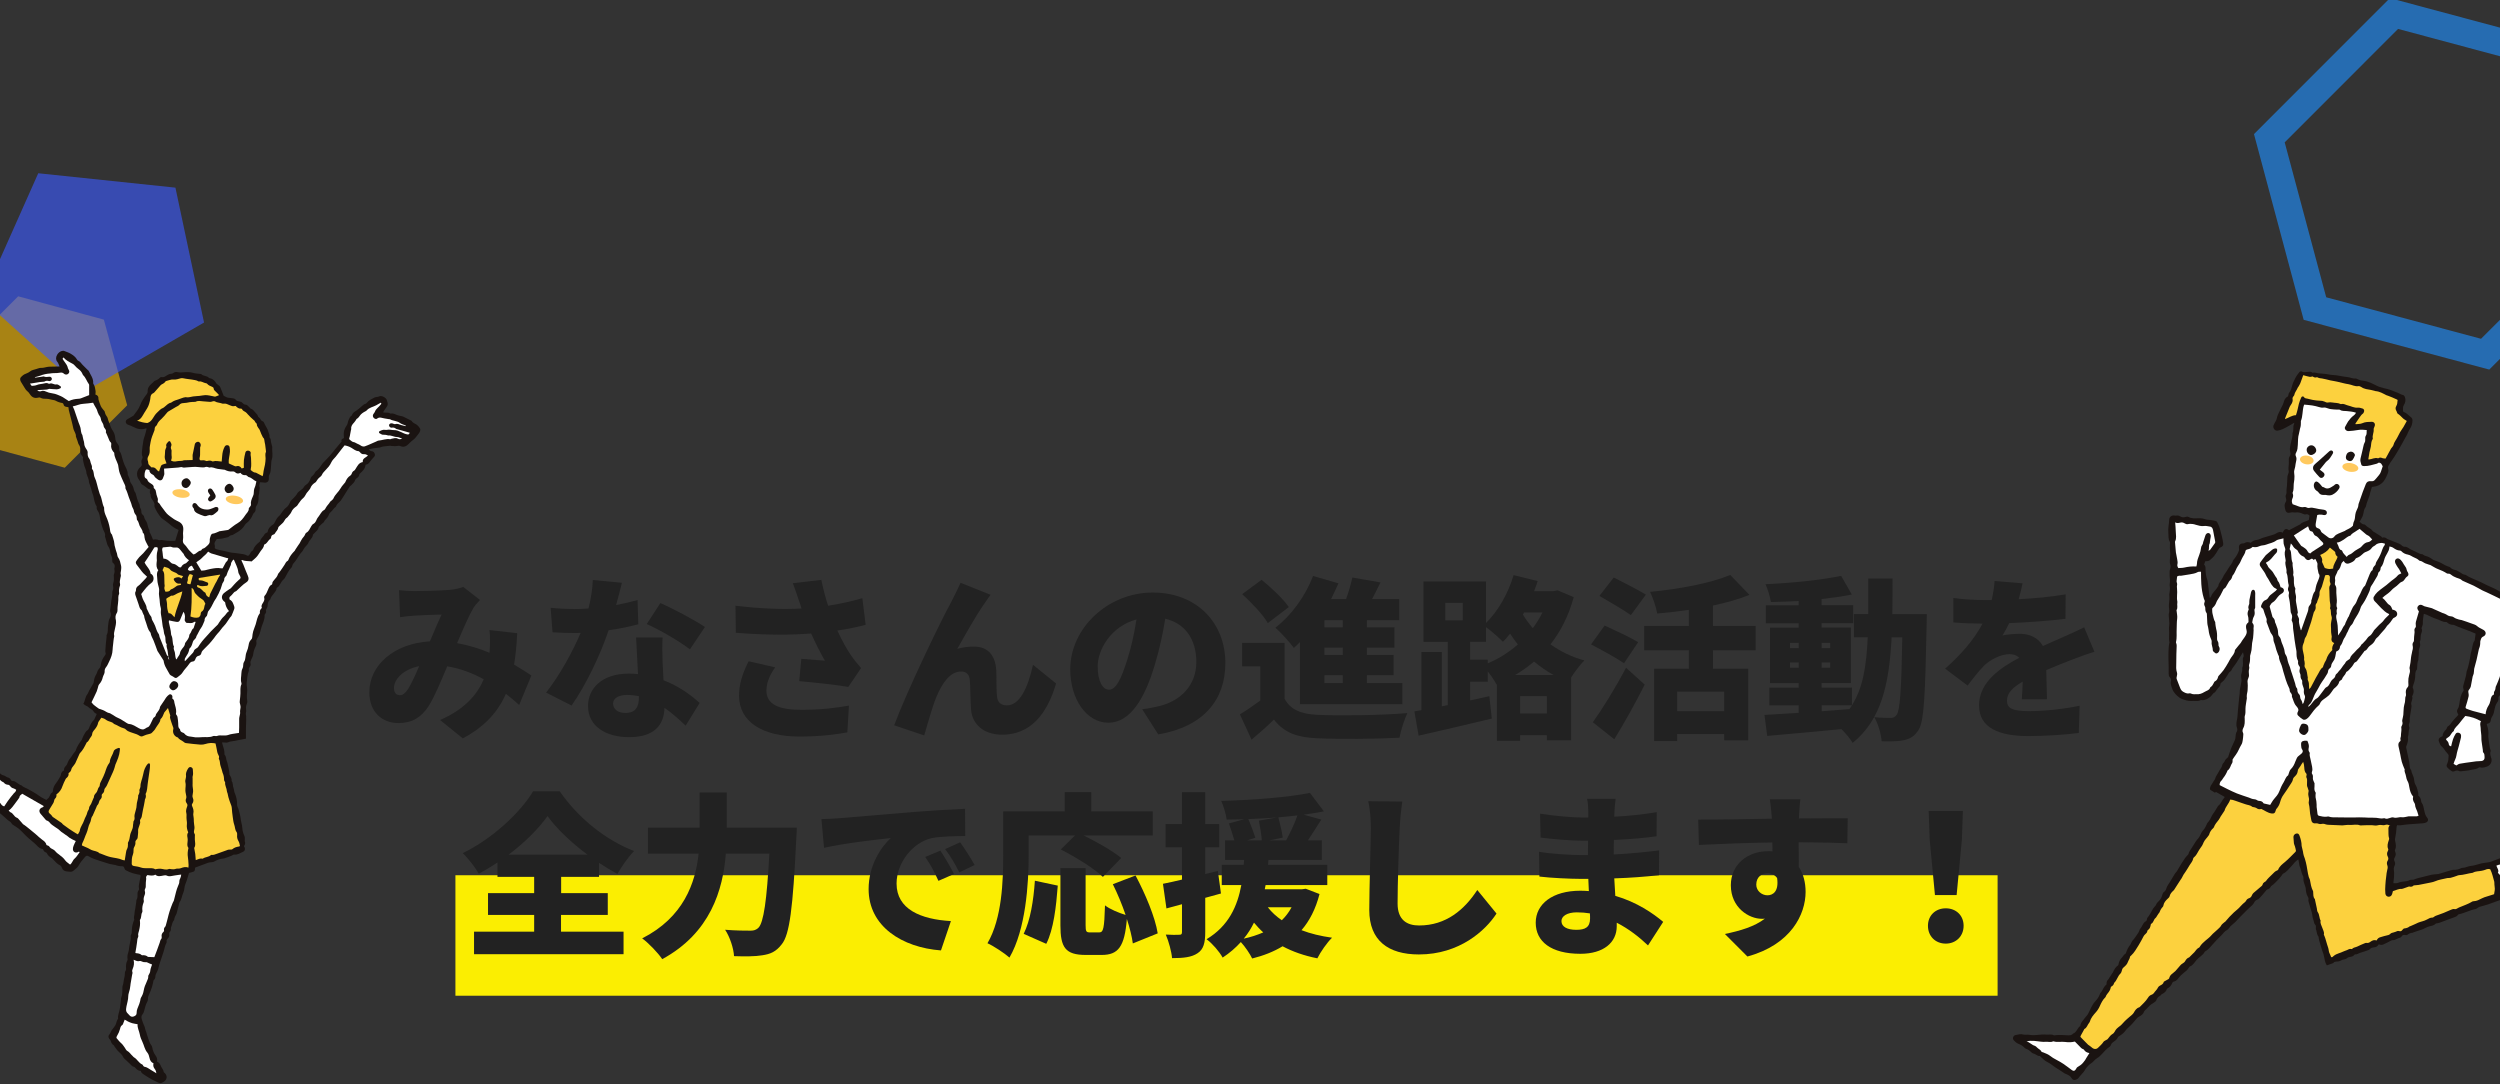 <?xml version="1.0" encoding="UTF-8"?>
<svg xmlns="http://www.w3.org/2000/svg" xmlns:xlink="http://www.w3.org/1999/xlink" version="1.1" viewBox="0 0 415 180">
  <rect x="0" y="0" width="415" height="180" fill="#333333" stroke="none"/>
  <defs>
    <style>
      .cls-1 {
        fill: none;
      }

      .cls-2 {
        fill: #3c5aff;
      }

      .cls-2, .cls-3, .cls-4 {
        opacity: .62;
      }

      .cls-5 {
        fill: #fcd13e;
      }

      .cls-6 {
        fill: #1a1311;
      }

      .cls-7 {
        fill: #ffc95e;
      }

      .cls-8 {
        isolation: isolate;
      }

      .cls-3 {
        fill: #f0b402;
      }

      .cls-9 {
        fill: #fff;
      }

      .cls-10 {
        fill: #fbee01;
      }

      .cls-11 {
        clip-path: url(#clippath);
      }

      .cls-12 {
        fill: #222;
      }

      .cls-4 {
        fill: #1f90ff;
      }
    </style>
    <clipPath id="clippath">
      <rect class="cls-1" width="415" height="180"/>
    </clipPath>
  </defs>
  <!-- Generator: Adobe Illustrator 28.7.2, SVG Export Plug-In . SVG Version: 1.2.0 Build 154)  -->
  <g>
    <g id="_レイヤー_1" data-name="レイヤー_1">
      <g class="cls-11">
        <polygon class="cls-3" points="3.02 49.19 17.24 53.06 21.11 67.28 10.75 77.64 -3.47 73.77 -7.34 59.55 3.02 49.19"/>
        <polygon class="cls-2" points="6.35 28.76 29.12 31.15 33.87 53.54 14.05 64.99 -2.96 49.67 6.35 28.76"/>
        <g class="cls-8">
          <path class="cls-6" d="M349.68,163.31c0-.3.08-.56.32-.75.05-.04.07-.12.1-.18.18-.28.37-.56.55-.84.02-.03.07-.06.08-.1.2-.45.42-.88.85-1.18.09-.06.1-.25.14-.39.09-.33.22-.62.48-.87.22-.22.34-.54.65-.7.04-.02.05-.1.07-.15.17-.48.38-.93.71-1.33.07-.08.1-.2.15-.3.07-.12.11-.27.21-.37.38-.38.63-.85.95-1.28.12-.16.18-.38.26-.57.01-.03,0-.06.03-.08.39-.36.44-.97.93-1.26.15-.09.23-.19.23-.37,0-.08.03-.18.08-.24.41-.47.65-1.03.96-1.55.07-.11.16-.2.24-.29.08-.1.19-.19.23-.3.09-.28.28-.46.49-.66.29-.28.47-.65.57-1.06.04-.14.11-.31.22-.39.23-.15.36-.37.43-.61.14-.49.49-.85.72-1.28.21-.38.44-.75.67-1.12.04-.06.07-.12.12-.17.25-.25.41-.56.58-.86.31-.56.67-1.1,1.03-1.63.11-.16.26-.3.38-.44.06-.07.16-.14.18-.23.08-.37.31-.66.51-.96.23-.37.45-.74.69-1.1.12-.17.24-.34.39-.49.29-.28.37-.68.57-1.01.12-.19.25-.36.4-.53.2-.22.31-.52.45-.78.05-.09.05-.2.12-.27.38-.37.58-.85.81-1.31.09-.17.23-.32.34-.49.19-.3.36-.6.55-.9.03-.05.05-.11.09-.14.49-.36.64-.97,1.05-1.39.03-.03.03-.08.04-.1-.47-.27-.93-.53-1.42-.81-.07.02-.17.06-.24.09-.23-.14-.42-.28-.62-.39-.16-.08-.19-.2-.16-.35.03-.14.07-.28.14-.4.19-.33.41-.65.61-.98.02-.03.08-.06.08-.09.09-.36.26-.67.47-.98.12-.18.21-.39.33-.58.15-.25.35-.47.4-.78.02-.12.08-.25.17-.33.17-.15.23-.34.33-.52.1-.17.28-.29.47-.48.08-.23.18-.51.27-.8.22-.7.55-1.35.85-2.01.12-.26.1-.57.15-.86.03-.15.03-.32.11-.44.18-.25.18-.53.1-.76-.2-.56-.05-1.08.05-1.62.04-.22.04-.44.06-.67.02-.21.03-.41.05-.62.03-.3.06-.61.09-.91,0-.01,0-.03,0-.04.05-.46.09-.91.14-1.37.01-.12.04-.25.05-.37.04-.37,0-.74.12-1.13.09-.31.1-.65.18-.98.05-.21-.04-.46-.05-.7,0-.15-.02-.31.02-.45.09-.34.21-.67.16-1.03,0-.03,0-.06,0-.08.24-.49.06-1.02.11-1.53,0-.04,0-.09.02-.12.21-.29.07-.58,0-.93-.39.62-.76,1.2-1.11,1.78-.26.43-.64.78-.84,1.26-.03.08-.14.13-.21.2-.06.06-.14.1-.18.17-.22.35-.42.72-.67,1.06-.14.2-.33.38-.53.53-.12.09-.21.17-.22.33,0,.23-.14.38-.3.54-.19.2-.34.44-.51.66-.03.04-.06.12-.1.13-.34.13-.45.48-.7.69-.4.34-.86.64-1.44.6-.08,0-.18-.03-.25.01-.37.21-.76.1-1.15.12-.56.04-1.07,0-1.6-.21-.25-.09-.5-.16-.72-.32-.54-.4-1.02-.87-1.23-1.51-.13-.38-.32-.78-.21-1.22.06-.25.02-.46-.18-.66-.17-.17-.19-.4-.19-.63,0-.36,0-.73,0-1.09-.01-.52-.04-1.04-.04-1.56,0-.53.01-1.07.04-1.6.01-.26.07-.52.1-.79,0-.04.03-.09.03-.12-.16-.74.02-1.49-.08-2.23-.02-.19.03-.39.04-.59,0-.12.03-.25.02-.37-.03-.45-.07-.89-.1-1.34,0-.1,0-.2.03-.29.08-.3.07-.58.02-.9-.07-.44.03-.92.06-1.38,0-.15.01-.3,0-.45,0-.13-.03-.25-.02-.38.03-.43.17-.89.09-1.29-.09-.41.07-.79.02-1.19-.06-.44-.06-.91-.05-1.37,0-.08.01-.17.04-.25.1-.31.18-.6.05-.94-.08-.2-.06-.44-.05-.67,0-.32.04-.64.06-.96,0-.06.01-.11,0-.17-.07-.6-.08-1.2-.04-1.8,0-.04,0-.09-.02-.12-.3-.44-.2-.95-.25-1.44-.09-.77.11-1.51.14-2.27.02-.46.44-.74.89-.66.09.02.2.03.29.01.22-.04.42,0,.61.11.29.17.58.24.92.11.14-.06.37-.07.49,0,.26.15.52.21.82.23.18.01.34,0,.52,0,.44-.02.91-.04,1.31.12.35.14.68.11,1.01.16.29.05.58.09.86.16.1.02.2.12.25.21.23.42.4.86.51,1.33.09.37.2.73.28,1.1.08.37.16.74.21,1.12.03.28-.12.5-.38.59-.2.07-.32.21-.43.38-.21.36-.42.73-.68,1.06-.18.24-.44.43-.66.65-.23.23-.52.26-.83.24-.07.19-.13.35-.2.55.21.21.25.47.24.76,0,.62.08,1.22.3,1.81.02.06.04.14.05.21.11.87.21,1.73.32,2.6,0,.04.02.08.05.18.09-.11.17-.18.2-.27.14-.4.41-.7.68-1.01.18-.21.35-.43.5-.67.07-.11.04-.28.11-.4.15-.28.34-.54.51-.81.08-.13.15-.26.22-.39.03-.05.03-.11.06-.16.27-.42.57-.82.82-1.26.24-.42.61-.76.75-1.25.03-.1.12-.19.19-.27.32-.41.6-.85.77-1.35.04-.12.04-.27.02-.4-.08-.49.15-.8.64-.83.08,0,.19.02.25-.03.34-.25.69-.2,1.06-.07.29-.28.62-.44,1.04-.48.34-.03.65-.25.99-.35.6-.19,1.21-.35,1.8-.54.16-.05.31-.13.45-.22.33-.21.67-.29,1.03-.09.3-.76.67-.69,1.04-.4.59-.31,1.15-.61,1.72-.91.04-.02.09-.02.12-.04.36-.46.94-.47,1.45-.74.04-.23.08-.49.12-.74-.2-.2-.4-.28-.67-.2-.12.03-.28-.02-.4-.08-.4-.19-.81-.31-1.26-.24-.15.02-.31-.02-.46-.02-.14,0-.28,0-.41.04-.39.11-.69,0-.8-.4-.12-.44-.25-.9.04-1.35.12-.18.12-.38.05-.61-.06-.16-.1-.4-.03-.53.17-.3.11-.59.12-.89,0-.22.06-.45.07-.67.03-.51.05-1.03.08-1.54,0-.13.08-.26.12-.4.04-.15.12-.3.1-.44-.08-.42-.04-.83.01-1.25.03-.27-.02-.56,0-.83,0-.13.05-.28.13-.4.16-.23.19-.47.11-.72-.13-.45-.03-.89.05-1.33.12-.61.37-1.2.33-1.84.26-.48,0-1.04.26-1.52.02-.04,0-.11,0-.18-.27.16-.52.31-.77.45-.37.2-.73.42-1.11.59-.28.12-.58.21-.88.26-.41.07-.8-.42-.67-.85.08-.25.24-.47.36-.71.06-.12.13-.24.17-.37.07-.23.09-.47.19-.68.27-.59.56-1.16.85-1.74.04-.09.08-.18.1-.27.11-.41.24-.81.67-1.02.07-.03.1-.16.13-.24.05-.13.04-.3.13-.4.31-.36.41-.82.52-1.25.11-.44.33-.8.51-1.19.17-.36.43-.69.68-1.01.07-.09.3-.15.37-.11.33.22.67.11,1,.09.27-.02.53-.11.76.11,0,0,.03.02.04.02.34-.09.65.06.97.1.59.07,1.19.06,1.78.2.39.09.81.07,1.21.13.61.09,1.21.24,1.82.29.45.03.85.29,1.31.24.16-.02.35.1.52.17.31.14.63.19.97.23.37.05.74.18,1.09.32.48.2.92.48,1.4.66.46.17.94.26,1.42.38.12.03.24.06.36.11.29.11.57.21.86.33.25.1.5.18.73.31.2.11.38.2.61.24.11.02.24.19.29.32.17.47.1.93-.17,1.34-.2.3-.12.63-.15.94-.01.13.12.22.28.27.15.05.28.17.41.27.22.17.42.37.64.54.18.14.25.31.25.55-.01.52-.14.99-.45,1.42-.2.28-.3.63-.46.94-.1.2-.22.39-.33.58-.15.27-.29.54-.44.81-.14.24-.27.48-.41.73-.1.17-.19.33-.29.5-.21.35-.41.7-.63,1.04-.23.35-.48.69-.71,1.03-.06.08-.08.19-.14.26-.2.22-.25.45-.17.74.13.45-.12.82-.28,1.21-.06.14-.12.28-.2.41-.09.16-.19.31-.3.45-.48.58-1.13.84-1.93.91-.11.37-.22.74-.33,1.11-.02.08-.01.17-.04.25-.16.46-.34.92-.5,1.38-.04.1-.05.22-.08.32-.03.11-.04.23-.11.31-.24.3-.28.67-.35,1.02-.04.19-.09.39-.17.56-.13.28-.3.54-.47.83.26.15.41.43.74.43.09,0,.2.06.26.13.33.39.88.51,1.17.96.06.09.18.13.28.19.39.25.78.49,1.17.74.05.04.09.11.14.18.3-.09.57-.03.81.19.08.08.22.1.34.15.53.21,1.07.42,1.6.64.17.07.33.16.46.28.16.16.33.27.55.26.41-.03.66.29.99.44.32.14.63.3.94.45.31.15.62.33.98.35.03,0,.06,0,.08.03.27.27.67.27.99.43.15.08.29.17.43.26.12.07.23.17.35.23.43.18.89.28,1.28.51.46.27.92.53,1.44.66.25.33.61.43.99.52.25.06.47.24.71.37.27.15.49.38.83.39.04,0,.08.02.12.04.81.55,1.75.82,2.62,1.25.54.27,1.07.56,1.63.78.83.32,1.54.86,2.32,1.25.41.21.84.37,1.25.59.34.19.65.44.98.66.18.12.37.25.57.34.39.17.61.49.78.85.03.06.02.15.06.2.38.45.18.87-.05,1.29-.04.07-.08.15-.12.22-.09.14-.09.28-.03.44.13.38-.02,1.06-.23,1.41-.13.21-.18.46-.26.7-.04.13-.04.28-.1.4-.2.46-.42.92-.63,1.38-.03.07-.04.16-.04.25,0,.26-.1.47-.33.6-.16.09-.21.22-.18.39.08.49-.08.86-.43,1.05-.12.49-.19.9-.32,1.29-.13.43-.19.89-.52,1.24-.02.02-.04.05-.04.07.14.51-.3.86-.39,1.31-.08.37-.26.71-.4,1.07-.03.06-.05.14-.1.18-.17.17-.28.36-.33.61-.03.15-.18.27-.29.43.02.58,0,.57-.33,1.09-.16.25-.24.56-.3.85-.09.47-.17.94-.45,1.35-.1.14-.17.33-.19.51-.03.37-.19.58-.55.63-.03,0-.05.02-.08.03-.01,0-.02.02-.05.06.02.07.04.16.07.25.16.51.26,1.03.19,1.58-.01.08,0,.17,0,.25.07.47.08.94.18,1.4.06.27.05.55.18.8.03.06.04.15.02.21-.17.43.02.82.13,1.21.14.53-.15,1.08-.66,1.3-.41.17-.82.28-1.26.16-.05-.01-.12,0-.16.03-.36.29-.82.28-1.24.38-.55.14-1.13.17-1.7.24-.11.01-.25.03-.33-.03-.28-.17-.52-.09-.79.03-.13.06-.34.06-.44-.01-.28-.18-.54-.4-.76-.65-.17-.2-.09-.44.03-.67.2-.41.17-.87.21-1.32,0-.04-.03-.08-.05-.11-.07-.1-.14-.21-.23-.3-.34-.33-.51-.78-.9-1.08-.21-.16-.3-.49-.42-.76-.13-.27-.04-.58.22-.74.1-.07.23-.11.38-.18,0-.44.23-.8.57-1.1.07-.06.09-.17.14-.26.05-.1.09-.24.17-.28.32-.15.47-.45.67-.72.27-.36.6-.67.9-1,.06-.06.11-.13.17-.21-.04-.08-.09-.17-.13-.25-.13-.23-.14-.46.01-.68.19-.28.24-.59.29-.91.1-.73.2-1.48.67-2.1.05-.07.05-.22.01-.31-.1-.24-.07-.47,0-.71.14-.51.29-1.02.42-1.54.07-.29.05-.6.16-.87.21-.5.28-1.02.41-1.54.13-.53.13-1.1.31-1.61.21-.59.14-1.27.55-1.8.04-.05.02-.13.03-.2.04-.32.09-.63.13-.94-.7-.28-1.43-.6-2.18-.86-.48-.17-.94-.36-1.4-.57-.06-.03-.14-.03-.21-.03-.34-.01-.63-.12-.89-.35-.06-.05-.14-.13-.21-.12-.6.04-1.06-.34-1.6-.5-.58-.17-1.13-.48-1.69-.73-.12-.05-.26-.08-.42-.12-.07.56-.19,1.07-.16,1.61.01.23-.13.48-.22.78.14.25.1.54-.04.86-.12.27-.08.6-.12.91-.01.1,0,.21-.05.29-.12.18-.06.33-.02.52.03.17.02.37-.05.53-.13.31-.2.61-.16.94.01.11-.02.22-.02.34-.02.22-.04.44-.06.66,0,.06.01.12,0,.17-.18.47-.19.96-.21,1.45,0,.07,0,.16-.04.2-.33.37-.25.82-.28,1.25-.03.53-.21,1.01-.38,1.51-.03.09-.05.23,0,.31.22.44.13.85-.07,1.26-.02.04-.07.08-.06.11.2.49-.28.92-.12,1.42.05.15.01.33-.01.5-.08.55-.18,1.11-.26,1.66-.02.11,0,.22,0,.33-.01.18,0,.37-.07.53-.09.2-.1.37-.04.57.03.11.08.24.04.33-.17.41-.08.86-.2,1.27-.02.05-.05.11-.04.16.08.53-.05,1.02-.26,1.5-.03.07-.04.17-.02.25.16.78.34,1.56.5,2.35.03.14.03.28.05.42.04.33,0,.68.27.94.08.57.46,1.05.5,1.64.02.31.12.64.28.91.23.39.28.82.4,1.24.04.13,0,.28,0,.44.29.21.44.52.48.89.01.12.04.26.12.36.25.33.28.73.37,1.11.11.48.18.96.53,1.35.23.26.13.62-.2.77-.18.08-.38.12-.57.13-.83.07-1.66.11-2.48.18-.4.03-.79.11-1.19.15-.18.02-.36-.01-.56-.02-.03.07-.08.16-.09.25-.04.33-.05.67-.09,1-.04.32-.11.63-.16.95-.02.13-.04.28,0,.4.11.5.24.99-.02,1.49-.04.08,0,.22.03.31.15.32.12.64-.06.93-.15.24-.16.47-.03.71.12.23.11.46-.01.69-.14.27-.15.55-.1.86.06.35.01.72,0,1.09-.02.31-.06.61-.1.94.34.04.63.03.9-.09.25-.11.5-.13.77-.17.33-.04.69-.05,1.01-.23.17-.1.42-.05.66-.08.23-.08.49-.19.75-.26.76-.2,1.52-.39,2.29-.57.29-.06.59-.06.88-.09.07,0,.14,0,.21-.02.68-.2,1.36-.41,2.04-.61.16-.05.33-.09.5-.09.42.01.8-.05,1.18-.25.18-.1.44-.07.65-.12.35-.09.7-.25,1.05-.28.61-.05,1.16-.29,1.74-.42.37-.08.75-.1,1.13-.17.18-.03.36-.08.53-.14.5-.18.99-.38,1.49-.57.29-.11.59-.19.88-.28.08-.03.16-.07.24-.06.51.04.95-.2,1.42-.34.09-.03.19-.05.29-.04.17,0,.31-.05.47-.13.4-.18.83-.26,1.27-.18.08.01.21.1.21.16.02.25.15.47.03.76-.09.22,0,.51.01.78.02.66.03,1.32.07,1.97,0,.19.05.39.11.57.2.58.27,1.18.18,1.79-.02.1.03.22.05.32.03.15.12.3.11.45-.03.46-.04.92.07,1.36.12.49-.11,1.01.16,1.49.02.03.02.09.01.12-.16.6.13,1.2-.02,1.8-.04.15.06.33.06.5,0,.24.02.48-.02.71-.05.3-.32.44-.61.35-.15-.05-.31-.09-.42-.18-.35-.3-.79-.52-.84-1.06,0-.09-.12-.18-.2-.24-.54-.42-1.03-.88-1.31-1.52-.08-.18-.27-.32-.41-.47-.04-.04-.11-.06-.13-.1-.15-.23-.25-.53-.45-.69-.21-.17-.4-.34-.53-.58-.17-.32-.44-.4-.78-.28-.66.24-1.32.49-1.98.71-.47.16-.95.27-1.42.41-.13.04-.24.14-.36.21-.08.05-.16.13-.25.15-.98.16-1.84.68-2.81.87-.06.01-.14.05-.17.1-.16.29-.47.35-.74.45-.8.3-1.6.6-2.4.89-.09.03-.19.04-.29.06-.08.01-.2,0-.24.05-.29.32-.69.37-1.07.46-.47.11-.85.41-1.31.56-.17.05-.35.1-.52.16-.27.09-.53.18-.8.27-.04.01-.07.05-.11.06-.34.03-.65.13-.92.36-.08.07-.27.05-.4.02-.22-.05-.39.01-.51.2-.12.2-.3.27-.52.32-.22.06-.41.21-.63.29-.21.08-.43,0-.65.13-.38.23-.79.4-1.19.6-.27.13-.53.17-.83,0-.19.36-.48.5-.86.53-.23.02-.47.08-.63.29-.07.09-.21.14-.33.18-.41.14-.82.29-1.24.41-.29.08-.54.32-.88.27-.05,0-.12.07-.16.12-.15.19-.37.26-.59.29-.24.04-.47.09-.65.27-.07.06-.17.11-.27.12-.3.04-.57.14-.83.29-.14.09-.35.08-.53.1-.21.02-.4.01-.56.21-.08.1-.27.12-.41.18-.23.09-.46.16-.69.25-.33-.51-.36-1.07-.49-1.6-.05-.2-.09-.4-.18-.59-.12-.28-.19-.58-.28-.88-.11-.37-.22-.75-.33-1.12-.03-.12-.05-.25-.07-.37-.01-.07,0-.16-.03-.21-.26-.31-.27-.69-.36-1.05,0-.01-.01-.03-.02-.04-.17-.28.09-.64-.16-.88-.23-.23-.2-.54-.31-.81-.17-.41-.16-.85-.27-1.26-.11-.4-.28-.8-.36-1.21-.07-.34-.27-.65-.18-1.03.02-.11-.05-.25-.11-.35-.26-.42-.32-.9-.35-1.38-.01-.15-.07-.29-.12-.44-.15-.4-.29-.79-.26-1.23,0-.11.01-.24-.04-.33-.32-.54-.34-1.18-.61-1.74-.04-.09-.03-.19-.05-.29-.04-.25-.09-.49-.14-.77-.52.26-.77.72-1.12,1.07-.45.46-.81,1.01-1.43,1.29-.07.03-.11.15-.17.23-.17.21-.32.43-.5.62-.42.41-.79.88-1.29,1.2-.06.04-.08.15-.14.21-.09.1-.19.25-.3.27-.31.06-.43.29-.6.49-.29.36-.6.71-.92,1.05-.11.12-.27.21-.42.27-.24.1-.38.27-.48.5-.07.15-.19.27-.3.39-.14.15-.31.28-.46.42-.18.17-.37.34-.54.52-.32.33-.65.65-.97.98-.28.29-.54.59-.83.87-.25.24-.53.45-.79.69-.06.05-.09.14-.15.2-.14.15-.26.35-.44.44-.35.18-.58.47-.82.76-.27.31-.59.58-.88.88-.24.25-.47.52-.71.78-.38.42-.72.87-1.23,1.14-.01,0-.03.01-.04.02-.28.6-.91.87-1.33,1.34-.35.39-.6.92-1.15,1.13-.1.04-.16.19-.24.29-.09.12-.17.26-.29.36-.32.29-.67.54-.98.84-.23.22-.4.5-.62.72-.12.12-.29.24-.45.27-.2.04-.29.12-.36.29-.08.19-.19.38-.33.54-.14.15-.33.25-.55.41-.09.4-.41.68-.84.88-.13.06-.2.25-.33.3-.35.15-.48.44-.61.76-.05.12-.18.22-.3.29-.38.22-.73.47-1.02.8-.16.19-.36.36-.54.54-.06.06-.12.13-.14.2-.14.42-.47.65-.84.84-.31.15-.49.44-.71.69-.13.15-.25.3-.38.44-.23.24-.45.49-.71.7-.37.3-.57.75-.96,1.03-.15.11-.3.21-.44.32-.1.07-.25.12-.29.22-.18.44-.57.65-.91.91-.12.09-.19.18-.24.32-.04.14-.13.3-.25.37-.49.32-.86.76-1.25,1.18-.25.27-.52.54-.86.74-.28.16-.49.45-.74.67-.12.11-.28.19-.41.29-.12.09-.22.2-.33.31,0,0-.01.03-.02.04-.32.27-.47.67-.72.98-.27.33-.59.62-.84.98-.08.12-.24.19-.38.26-.3.14-.58.08-.73-.21-.23-.42-.63-.58-1.02-.75-.04-.02-.09-.02-.12-.04-.42-.27-.83-.57-1.26-.82-.59-.34-1.08-.84-1.72-1.13-.38-.17-.68-.53-1.01-.81-.06-.05-.12-.17-.18-.16-.42.04-.67-.34-1.05-.4-.12-.02-.23-.11-.32-.19-.26-.22-.49-.48-.85-.58-.21-.06-.38-.27-.56-.42-.26-.23-.56-.34-.87-.48-.25-.11-.46-.32-.65-.52-.29-.3-.12-.81.3-.89.42-.07.83-.22,1.28-.08.31.09.68-.02,1,.05.71.14,1.4-.02,2.09-.05.25,0,.51-.02.75.01.4.05.82-.11,1.2.11.03.02.08.02.12.01.74-.13,1.48-.02,2.22,0,.33,0,.65.01.87-.29.6-.21.69-.9,1.16-1.24.01,0,.02-.02.03-.03.03-.41.28-.71.53-1.01.2-.25.38-.52.6-.75.1-.11.15-.22.22-.34.35-.65.57-1.36,1.09-1.92.36-.38.68-.82.85-1.34,0-.03.01-.06.03-.08.37-.33.46-.83.78-1.19.1-.12.21-.23.32-.34.03,0,.06.02.08.03"/>
          <path class="cls-9" d="M378.59,97.51c-.14-.38-.18-.75-.45-1.04-.12-.13-.11-.39-.23-.53-.25-.31-.41-.67-.63-.99-.1-.15-.24-.27-.36-.4-.18-.19-.39-.36-.48-.63-.06-.17-.19-.31-.3-.46.04-.05.07-.11.11-.13.62-.26.95-.82,1.37-1.29.15-.16.34-.29.38-.54.07-.39-.07-.54-.46-.43-.13.04-.26.11-.36.19-.32.26-.62.53-.93.79-.04.04-.09.07-.13.11-.3.39-.61.77-.89,1.17-.13.19-.16.43-.03.65.12.2.27.39.4.59.13.19.28.38.39.58.11.18.17.39.28.56.19.28.37.56.52.86.15.31.36.6.59.86.14.16.37.24.6.38-.06.08-.12.19-.21.27-.29.24-.6.46-.89.7-.12.1-.21.22-.29.35-.13.23-.29.4-.55.5-.41.16-.54.55-.69.91-.07.17.04.35.19.43.15.08.17.2.22.34.1.32.19.64.32.95.11.28.25.54.17.85-.02.08,0,.17.04.25.19.53.38,1.05.59,1.57.06.14.16.26.25.39.18.25.26.52.26.83,0,.17.05.36.12.52.11.27.19.55.26.84.09.42.28.82.42,1.23.02.07.1.12.1.18,0,.56.26,1.05.46,1.55.12.32.18.68.28,1.01.27.92.52,1.84.95,2.7.05.1.1.21.1.31,0,.21.06.39.2.54.13.16.21.33.18.55,0,.03-.01.06,0,.08.23.5.31,1.06.68,1.5.09.11.19.21.26.33.12.19.2.39.06.63-.11.2-.17.46,0,.64.26.26.55.51.86.69.12.07.37.02.51-.06.2-.12.39-.29.53-.48.47-.64.93-1.3,1.55-1.82.08-.07.16-.17.19-.27.12-.32.35-.54.62-.73.31-.22.62-.43.9-.69.2-.19.34-.44.51-.66.11-.14.19-.32.32-.43.38-.31.74-.61.85-1.12.02-.08.12-.15.19-.21.09-.08.26-.14.29-.24.11-.42.51-.66.65-1.06.02-.05.04-.13.08-.15.32-.15.5-.43.73-.67.14-.15.28-.31.38-.49.11-.2.2-.4.44-.48.1-.04.19-.13.25-.22.37-.49.74-.99,1.11-1.48.03-.04.06-.12.1-.13.32-.09.44-.37.62-.6.11-.14.26-.27.41-.37.35-.23.59-.53.77-.92.09-.2.32-.34.48-.51.15-.16.29-.34.43-.51.21-.24.44-.48.65-.73.11-.13.2-.27.29-.4.03-.05.05-.11.09-.14.39-.35.7-.77.98-1.21.05-.07.15-.11.24-.15.34-.16.49-.38.45-.68-.04-.3-.23-.5-.58-.59-.07-.02-.14-.03-.21-.05-.05-.1-.09-.21-.13-.31-.09-.23-.24-.41-.46-.53-.09-.05-.17-.13-.24-.22-.16-.19-.31-.4-.48-.58-.09-.1-.21-.18-.36-.3.13-.12.23-.23.35-.32.42-.3.85-.6,1.2-1,.23-.27.56-.45.84-.69.17-.14.33-.31.5-.46.08-.07.17-.15.27-.18.23-.07.39-.21.52-.41.13-.2.26-.38.47-.52.23-.14.23-.42.08-.68-.07-.12-.16-.24-.18-.37-.05-.3-.18-.53-.37-.77-.19-.24-.3-.56-.53-.79-.03-.03-.05-.07-.08-.1-.25-.27-.52-.35-.74-.21-.23.14-.31.42-.16.75.12.28.31.53.47.79.03.05.08.08.11.13.13.24.26.48.4.75-.06.03-.17.08-.28.13-.09.05-.19.08-.25.15-.4.52-.99.81-1.46,1.25-.62.58-1.35,1-1.97,1.57-.24.22-.45.5-.61.79-.15.27,0,.62.24.83.16.14.29.3.43.45.18.19.36.39.55.58.39.37.75.76,1.26.97.03.01.05.07.08.12-.07.07-.13.14-.2.2-.26.25-.53.49-.74.8-.19.27-.48.46-.72.7-.28.28-.55.57-.81.85-.07.07-.11.16-.16.25-.19.28-.34.59-.67.78-.23.13-.37.42-.55.63-.18.21-.38.41-.57.61-.07.07-.18.11-.22.19-.21.47-.67.7-.96,1.08-.3.38-.76.64-.9,1.16-.03.12-.21.22-.34.3-.2.12-.37.26-.46.48-.03.07-.09.14-.15.2-.32.36-.52.81-.89,1.14-.13.12-.2.32-.37.43-.1.07-.2.19-.22.3-.04.31-.24.48-.47.66-.16.13-.28.32-.37.5-.17.33-.31.66-.69.82-.09.04-.16.12-.22.2-.29.38-.57.77-.86,1.14-.15.19-.3.4-.5.5-.45.24-.66.68-.98,1.03-.11.12-.23.22-.34.34-.03-.02-.06-.05-.09-.07.05-.08.09-.19.16-.25.33-.27.49-.66.64-1.03.15-.37.28-.72.5-1.06.28-.42.48-.88.73-1.31.2-.33.43-.65.65-.97.17-.26.34-.52.49-.79.06-.11.11-.23.12-.36.03-.22.09-.39.29-.53.12-.08.22-.25.23-.38.03-.33.2-.59.38-.84.34-.46.34-1,.46-1.56.04-.02.12-.07.21-.11.22-.11.34-.29.39-.52.02-.11.02-.24.09-.32.26-.29.37-.66.5-1.01.06-.17.19-.31.28-.47.09-.16.16-.32.24-.48,0-.01,0-.03,0-.04.33-.47.41-1.08.84-1.49.09-.08.17-.19.22-.31.28-.73.82-1.31,1.11-2.03.08-.21.15-.42.22-.62.02-.06.06-.12.09-.18.2-.3.41-.59.59-.91.2-.35.36-.72.54-1.09.15-.3.28-.6.34-.95.05-.27.27-.51.42-.76.25-.42.5-.84.75-1.27.06-.11.08-.24.12-.36.03-.08.03-.19.08-.23.24-.18.33-.41.34-.7,0-.05.02-.12.05-.16.39-.4.45-.95.62-1.45.05-.16.13-.31.21-.46.16-.3.34-.58.47-.89.08-.18.08-.4.13-.64.23.05.46.11.67.26.31.22.64.41,1.04.42.09,0,.2.05.26.11.3.33.68.49,1.1.57.39.07.67.33,1.02.47.3.12.58.26.82.49.03.03.07.06.11.06.35.03.6.29.9.42.21.09.42.15.63.22.08.03.17.04.24.07.42.22.82.51,1.26.67.52.19,1,.41,1.46.71.08.05.19.05.29.05.19,0,.32.08.47.21.24.2.54.34.84.46.32.13.68.17.94.45.05.05.12.07.18.1.58.26,1.16.5,1.73.77.49.24.96.53,1.44.78.22.12.46.2.69.31.87.42,1.75.82,2.61,1.26.55.28,1.07.61,1.6.92.23.13.48.24.7.38.3.19.59.41.84.6-.01.43-.02.8-.04,1.16,0,.1-.09.19-.13.29-.08.17-.19.34-.25.52-.08.28-.12.58-.17.87,0,.05-.03.12,0,.17.12.22-.03.35-.14.52-.14.22-.2.49-.28.74-.15.47-.3.93-.57,1.35-.08.13-.1.33-.06.48.05.21,0,.34-.13.49-.43.48-.43.52-.33,1.06-.2.37-.38.68-.53,1.01-.2.45-.49.86-.51,1.38,0,.07-.03.15-.07.19-.25.19-.27.48-.36.75-.15.44-.34.86-.52,1.29-.04.1-.12.2-.13.31-.02.27-.07.51-.23.74-.08.11-.04.3-.06.5-.43.17-.5.59-.58,1.01-.06.28-.15.57-.31.81-.3.46-.45.96-.49,1.46-.7-.18-1.41-.36-2.11-.55-.35-.1-.69-.23-1.03-.36-.17-.06-.22-.17-.16-.37.17-.55.34-1.1.47-1.66.05-.22.01-.48-.03-.71-.03-.19,0-.31.13-.45.12-.14.22-.33.27-.51.12-.55.2-1.1.31-1.65.03-.16.14-.31.17-.48.04-.22.05-.44.07-.67,0-.06,0-.11.02-.17.13-.49.27-.97.39-1.46.14-.59.25-1.18.38-1.76.03-.14.11-.26.14-.4.04-.2.1-.42.09-.62-.02-.25.03-.46.13-.69.08-.2.18-.31.38-.4.5-.23.52-.77.07-1.07-.11-.07-.22-.12-.33-.18-.27-.14-.53-.26-.77-.48-.23-.22-.59-.31-.9-.42-.55-.21-1.11-.39-1.67-.58-.15-.05-.31-.03-.45-.09-.29-.1-.59-.16-.84-.36-.12-.1-.31-.16-.47-.17-.28-.01-.51-.11-.73-.27-.15-.11-.35-.16-.53-.24-.04-.02-.08-.02-.12-.03-.53-.23-1.05-.47-1.57-.7-.09-.04-.18-.1-.27-.12-.39-.11-.78-.2-1.17-.3-.09-.02-.18-.08-.26-.13-.33-.19-.6-.17-.8.06-.21.23-.19.48.04.8.02.03.05.07.08.11-.17.57-.34,1.14-.5,1.72-.05.17-.04.36-.02.54.02.17.05.32-.09.47-.14.15-.16.35-.12.56.02.14,0,.3-.02.45-.03.32-.08.64-.07.96,0,.15,0,.26-.09.38-.14.17-.18.38-.13.6.07.3.04.58-.06.87-.04.13-.05.28-.08.41-.04.21-.1.41-.12.62-.04.6-.14,1.19-.26,1.79-.02.1.04.22.05.33.01.12.04.25.01.37-.07.36-.2.71-.24,1.07-.04.36-.02.73,0,1.09,0,.14-.02.23-.12.34-.32.32-.36.73-.29,1.14.03.16.01.28-.06.43-.07.14-.05.32-.07.49-.02.15-.01.3-.04.44-.06.29-.16.57-.19.86-.05.42-.04.84-.08,1.25-.02.23-.1.46-.14.7-.02.12-.07.26-.04.37.09.28.06.52-.09.77-.04.07-.08.17-.07.24.06.36,0,.72-.04,1.08-.02.2.01.41-.08.61-.04.09-.04.23-.01.33.04.15,0,.24-.12.33-.26.22-.26.51-.2.82.09.41.18.82.27,1.23.09.44.15.89.27,1.32.1.38.27.73.41,1.1.02.05.08.11.07.15-.1.39.15.7.2,1.06.05.33.14.65.31.95.16.28.2.63.26.96.1.56.24,1.09.64,1.55-.11.36-.03.7.19,1.03.06.09.11.21.12.31.01.41.22.75.36,1.12.08.22.14.45.22.71-.11.04-.21.1-.32.1-.33,0-.67,0-1,0-.11,0-.23-.01-.34,0-.37.05-.76.21-1.12.15-.47-.07-.9.2-1.37.04-.2-.07-.47.03-.7.11-.25.08-.47.18-.73.04-.06-.03-.14-.04-.21-.02-.41.11-.8-.04-1.2-.07-.45-.04-.9-.02-1.35-.03-.2,0-.39-.02-.58-.03-.32-.01-.64-.02-.96-.02-.29,0-.59.02-.88.02-.31,0-.62,0-.92,0-.6,0-1.2,0-1.8-.02-.47-.02-.95.05-1.42-.13-.13-.05-.3.03-.46.03-.18,0-.36,0-.54-.03-.16-.02-.32-.08-.49-.1-.26-.03-.37-.14-.39-.39-.04-.38-.1-.75-.14-1.12-.01-.11.01-.23,0-.34-.03-.29-.02-.6-.1-.87-.08-.27-.1-.52-.08-.79.01-.14.06-.32,0-.41-.32-.44-.13-.92-.17-1.38,0-.04.02-.09,0-.13-.09-.26-.26-.51-.27-.77,0-.28.06-.55-.14-.8-.06-.08-.05-.25-.01-.35.11-.28.06-.54.02-.82-.06-.38-.18-.75-.24-1.14-.06-.37-.23-.72-.15-1.11.01-.06-.03-.14-.07-.19-.17-.22-.16-.44-.1-.71.09-.39-.06-.77-.23-1.16-.14,0-.28-.03-.41-.02-.48.04-.68.23-.63.7.03.28.01.55.2.8.16.22.07.48-.15.66-.19.15-.38.3-.55.45-.08.07-.15.17-.2.27-.09.19-.18.38-.25.57-.17.49-.39.93-.78,1.31-.2.2-.25.55-.37.84-.02.05-.02.13-.06.16-.42.29-.5.79-.76,1.19-.3.47-.51.97-.7,1.47-.19.51-.55.89-.89,1.29-.23.27-.4.61-.62.95-.31-.07-.66-.15-1.02-.23-.04,0-.09-.03-.1-.06-.17-.3-.44-.36-.76-.38-.11,0-.22-.06-.31-.12-.18-.12-.37-.15-.59-.17-.25-.02-.5-.16-.75-.25-.66-.23-1.34-.43-1.99-.69-.53-.21-1.05-.47-1.56-.72-.37-.18-.73-.37-1.09-.55-.07-.04-.14-.08-.22-.12,0-.3.07-.55.31-.76.13-.11.19-.31.31-.44.3-.37.53-.79.7-1.23.46-.28.47-.84.76-1.24.1-.13.05-.37.07-.58.17-.25.33-.52.53-.77.4-.53.6-1.17.95-1.73.13-.21.17-.48.21-.73.05-.3.07-.61.09-.92,0-.08,0-.18-.04-.25-.16-.28-.09-.59.03-.81.29-.52.25-1.06.24-1.61,0-.13-.03-.27.01-.38.16-.41.11-.83.12-1.25.01-.47.12-.94.18-1.41.01-.11.06-.23.05-.33-.06-.4.03-.79.11-1.17.02-.1.02-.2.02-.29,0-.21.02-.41.02-.62,0-.14,0-.28-.02-.42-.05-.28-.01-.55.11-.81.07-.16.13-.35.11-.52-.04-.37-.06-.73.04-1.09.02-.08.02-.17,0-.25-.08-.25,0-.46.07-.69.08-.3.06-.64.08-.96,0-.07-.02-.14,0-.21.07-.31.18-.62.23-.94.06-.38.05-.77.1-1.16.04-.29.13-.57.16-.86.05-.43.07-.86.09-1.3,0-.12-.04-.25-.01-.37.05-.29.05-.56-.17-.79-.03-.04-.06-.11-.05-.15.07-.3.09-.63.24-.88.17-.3.2-.58.15-.89-.03-.18-.05-.33.05-.49.04-.06.05-.13.05-.2,0-.63,0-1.26,0-1.88,0-.14.02-.28.01-.42-.01-.15-.02-.31-.08-.45-.09-.21-.34-.23-.48-.05-.07.1-.12.22-.15.34-.09.4-.18.79-.25,1.19-.03.16-.02.33-.03.5,0,.07.01.15-.01.21-.11.28-.22.55-.09.86.03.07-.05.18-.09.27-.11.3-.13.58-.02.9.1.29.06.63.08.95,0,.04-.05.1-.09.13-.42.33-.35.78-.24,1.21.08.32.04.57-.12.87-.23.44-.58.79-.81,1.23-.08.15-.22.26-.32.39-.21.26-.42.52-.63.78-.03.03-.05.08-.05.12-.04.51-.39.85-.66,1.24-.16.23-.27.49-.41.73-.26.44-.51.89-.81,1.3-.23.33-.53.61-.79.92-.05.05-.1.11-.11.18-.08.34-.22.62-.56.78-.08.04-.12.18-.18.28-.13.23-.23.48-.48.63-.04.02-.08.05-.09.09-.16.48-.63.53-.99.76-.4.25-.81.39-1.3.36-.27-.02-.55.05-.82-.08-.11-.05-.26-.1-.37-.07-.4.1-.72-.1-1.03-.27-.31-.16-.44-.5-.56-.81-.17-.41-.31-.84-.48-1.25-.07-.17-.05-.31,0-.49.05-.2.09-.43.03-.61-.17-.51-.14-1.02-.12-1.54.02-.52,0-1.04.02-1.56,0-.28.02-.56.03-.84.01-.35.07-.71-.09-1.04-.01-.02-.02-.06-.01-.08.19-.75.07-1.51.12-2.26.03-.54,0-1.08.08-1.63.06-.42-.05-.86-.09-1.29,0-.06-.03-.13-.01-.16.25-.39.04-.83.13-1.24.01-.05.01-.11,0-.17-.15-.7.04-1.4-.05-2.09-.03-.27-.04-.52.02-.78.02-.09-.04-.19-.06-.29-.02-.08-.04-.16-.03-.24.02-.23.05-.46.08-.75.13-.09.33-.17.57-.13.03,0,.06,0,.08,0,.48-.07.97-.14,1.45-.23.45-.09.91-.13,1.33-.38.14-.08.35-.04.54-.05.01.7,0,1.37.05,2.04.06.78.17,1.57.4,2.32.03.09.04.2.1.28.09.15.09.29.03.44-.1.23-.06.44.05.65.05.09.09.21.08.32,0,.29.03.56.21.8.02.03.05.08.05.11.02.41.04.83.06,1.25.01.19.01.39.05.58.05.3.16.6.18.9.05.54.21,1.05.43,1.54.06.13.1.3.08.44-.07.48.21.9.19,1.38,0,.15.25.32.41.45.13.1.3.06.43-.05.29-.23.39-.67.2-.99-.09-.14-.12-.26-.1-.43.02-.15-.03-.35-.11-.47-.12-.18-.14-.35-.13-.55.03-.52,0-1.04-.15-1.55-.08-.29-.09-.61-.14-.91,0-.07.01-.16-.02-.21-.25-.4-.29-.87-.42-1.31-.08-.28-.07-.58-.08-.87,0-.08.08-.18.15-.24.28-.24.44-.54.56-.88.05-.16.15-.3.24-.44.14-.24.3-.47.44-.72.17-.32.33-.65.49-.97.03-.06.1-.09.15-.14.07-.06.17-.12.22-.2.19-.31.36-.62.54-.94.03-.06.08-.12.13-.16.22-.17.34-.41.41-.67.02-.07.04-.14.08-.19.43-.48.54-1.14.91-1.64.27-.36.45-.75.61-1.14.19-.43.54-.79.6-1.29.01-.08.13-.2.21-.22.61-.16.62-.15.98-.45.38.08.74.07,1.13-.12.33-.16.76-.11,1.1-.25.57-.23,1.2-.3,1.7-.7.09-.07.23-.1.34-.14.27-.07.54-.13.85-.21,0,.29-.01.6.03.89.04.25.16.48.23.72.03.11.07.25.03.35-.16.46-.06.92.02,1.37.03.2.09.37.02.57-.05.14,0,.3,0,.45.05.43.24.84.17,1.29,0,.03,0,.06,0,.08.29.63.16,1.35.36,2,.03.1,0,.23-.03.33-.11.28-.12.54.04.81.04.08.07.2.04.28-.12.37,0,.72.07,1.08.06.26.08.53.11.79.04.4.07.8.11,1.21,0,.01,0,.03,0,.04.08.21.2.4.23.62.03.21-.05.44-.07.66,0,.05,0,.12.03.17.28.5.14,1.07.25,1.6.09.47.11.94.18,1.41.07.43.13.86.2,1.29.03.18.07.35.1.53.02.09.04.19.04.29,0,.51-.01,1.01.24,1.48.02.05.04.11.03.16-.07.32.05.57.24.82.07.09.08.28.04.39-.1.28-.07.52.05.78.05.1.07.22.07.33-.01.27.04.5.21.71.05.07.08.19.07.27-.05.37.1.69.21,1.02.05.14.09.3.07.44-.03.3-.02.59.14.86.05.1.06.24.04.35-.05.27-.13.54-.21.81-.03.08-.09.15-.17.27-.09-.27-.12-.52-.26-.7-.15-.2-.15-.41-.19-.63-.02-.09-.05-.2-.12-.27-.23-.22-.33-.48-.32-.79,0-.08-.02-.18-.07-.24-.22-.23-.22-.54-.3-.81-.17-.55-.35-1.1-.53-1.64-.07-.23-.17-.45-.22-.68-.1-.48-.36-.91-.47-1.39-.08-.36-.12-.76-.38-1.1-.15-.2-.12-.54-.2-.81-.07-.26-.17-.51-.26-.76-.06-.17-.16-.33-.2-.5-.08-.34-.15-.68-.41-.95-.08-.08-.14-.23-.14-.35-.01-.41-.05-.81-.22-1.19-.07-.17-.11-.34-.18-.51-.04-.11-.13-.21-.13-.31-.01-.32-.14-.57-.37-.78-.06-.05-.07-.15-.09-.23-.14-.48-.27-.97-.4-1.45-.02-.07-.03-.18.01-.23.13-.2.25-.45.44-.55.41-.22.61-.6.89-.94.15-.18.32-.36.52-.47.25-.14.47-.28.48-.59.01-.31-.23-.43-.47-.52"/>
          <path class="cls-5" d="M396.76,137c-.31.18-.29.47-.28.72.03.49-.05.98.11,1.46.03.09-.03.22-.06.32-.15.47-.31.94-.09,1.44.04.08,0,.22-.05.31-.19.33-.18.65-.01.97.12.23.11.43-.02.64-.16.25-.17.5-.07.77.09.24.08.48,0,.74-.1.37-.14.76-.18,1.15-.06.47-.12.94-.14,1.42-.03.46-.05.92,0,1.38.03.34.27.53.55.54.29,0,.49-.16.59-.5.04-.14.07-.27.11-.43.48-.13.92-.41,1.45-.37.09,0,.19-.04.29-.07.3-.11.6-.22.9-.32.04-.01.09-.02.12,0,.31.09.55-.03.69-.19.32-.03.57-.04.81-.08.69-.13,1.38-.27,2.06-.41.23-.05.48-.1.69-.2.62-.28,1.29-.34,1.93-.51.21-.06.45-.01.67-.07.34-.08.67-.21,1-.32.12-.04.24-.11.36-.11.76-.03,1.48-.29,2.23-.39.03,0,.06,0,.08-.02.46-.28,1-.21,1.5-.33.19-.05.39-.08.57-.16.27-.12.53-.17.81-.08.33.65.47,1.37.67,2.06.04.13,0,.28.02.42.02.23.05.47.07.7,0,.09,0,.19-.01.28-.03.21-.07.42-.11.68-.52.16-1.05.33-1.59.5-.15.05-.29.11-.42.18-.44.22-.87.47-1.38.48-.08,0-.17.02-.24.06-.68.43-1.45.66-2.19.98-.13.06-.25.14-.37.2-.09.04-.19.1-.27.08-.35-.1-.63.08-.93.2-.34.14-.66.3-1,.43-.43.17-.87.31-1.31.48-.09.03-.17.1-.25.15-.08.05-.17.14-.25.14-.36-.02-.65.15-.95.32-.45.26-.98.33-1.45.52-.17.07-.33.15-.49.23-.26.11-.51.23-.77.34-.05.02-.12.02-.16.05-.25.22-.55.3-.88.34-.11.01-.23.12-.3.22-.15.22-.32.3-.57.22-.21-.06-.37.02-.56.11-.2.1-.45.12-.67.2-.21.07-.31.3-.56.35-.45.08-.88.24-1.33.36-.28.07-.47.25-.61.54-.38-.14-.7-.03-1.02.21-.18.14-.41.25-.67.19-.09-.02-.2.02-.28.06-.42.18-.84.34-1.24.55-.28.14-.64.13-.87.4-.02.03-.11.01-.16,0-.26-.05-.46.08-.68.19-.18.09-.4.12-.58.22-.52.27-1.12.34-1.59.72-.09.07-.17.15-.26.22-.02.02-.05.02-.1.03-.03-.02-.11-.04-.12-.08-.1-.36-.35-.66-.38-1.06-.02-.31-.16-.62-.25-.93-.1-.36-.21-.72-.32-1.08-.05-.15-.11-.29-.16-.43-.03-.07-.09-.14-.08-.19.11-.42-.15-.76-.26-1.13-.12-.39-.39-.73-.27-1.18-.26-.44-.17-1-.49-1.43-.11-.15-.1-.4-.14-.6-.1-.48-.21-.96-.31-1.44,0-.04,0-.1-.03-.12-.3-.33-.23-.74-.27-1.12,0-.07,0-.15-.03-.21-.31-.58-.39-1.22-.51-1.85-.03-.16-.14-.31-.19-.47-.06-.2-.1-.4-.14-.6-.05-.23-.09-.47-.12-.7-.12-.78-.29-1.55-.58-2.28-.08-.21-.08-.44-.13-.66-.06-.27-.13-.53-.19-.8-.01-.05-.03-.11-.03-.16,0-.57-.15-1.11-.34-1.64-.12-.34-.27-.43-.55-.38-.26.05-.48.32-.47.58.02.35.04.7.08,1.04.02.17.12.34.17.51.07.24.13.48.17.73.01.07-.07.18-.14.24-.55.54-1.08,1.11-1.67,1.61-.43.36-.92.71-1.14,1.28-.02.05-.07.1-.12.11-.38.13-.62.42-.89.69-.35.36-.75.68-1.03,1.11-.05.07-.17.1-.24.16-.1.09-.25.19-.27.31-.06.28-.27.41-.47.57-.37.3-.74.61-1.09.93-.12.11-.21.27-.27.42-.09.23-.25.38-.47.45-.22.07-.37.2-.47.4-.04.08-.11.16-.18.22-.26.23-.53.44-.76.72-.31.38-.73.68-1.1,1.02-.25.24-.5.48-.74.74-.24.25-.46.53-.69.79-.05.05-.12.07-.17.12-.17.16-.4.3-.5.5-.15.31-.42.48-.64.71-.32.33-.7.58-1,.94-.28.33-.64.59-.97.87-.35.31-.71.61-.94,1.02-.03.05-.06.11-.11.13-.37.16-.56.51-.8.79-.11.13-.24.24-.36.35-.12.12-.24.24-.35.35-.06.06-.11.14-.18.16-.29.1-.47.32-.61.57-.11.2-.26.32-.45.43-.12.07-.24.16-.33.26-.29.32-.55.66-.84.97-.22.23-.5.4-.73.62-.12.12-.24.29-.28.45-.04.2-.12.29-.29.36-.19.09-.37.21-.55.31-.05.03-.12.07-.12.11-.08.38-.42.48-.7.65-.09.06-.19.15-.23.24-.17.38-.5.63-.72.97-.08.12-.23.2-.37.25-.27.1-.44.26-.59.51-.18.3-.42.56-.66.82-.2.22-.42.42-.63.63-.05.05-.1.11-.16.13-.48.14-.69.52-.92.92-.15.25-.43.42-.65.63-.14.13-.3.25-.44.38-.24.23-.5.45-.7.7-.29.37-.69.59-1.02.91-.29.27-.33.69-.73.9-.32.17-.53.56-.8.85-.07.07-.19.1-.28.16-.14.09-.32.16-.4.29-.23.38-.58.65-.88.96-.3.31-.74.26-1.05-.04-.14-.13-.31-.24-.46-.35-.04-.03-.1-.05-.14-.09-.42-.43-.85-.86-1.3-1.32.02-.06.04-.15.08-.23.17-.32.35-.64.53-.96.02-.04.03-.1.05-.11.44-.2.51-.68.78-1,.05-.06.11-.14.13-.21.18-.64.59-1.11,1.02-1.59.28-.31.5-.67.67-1.07.22-.49.47-.99.87-1.38.02-.02.05-.04.06-.06.13-.46.54-.75.73-1.17.07-.15.1-.32.16-.53.24-.12.47-.31.53-.65.47-.43.57-1.09,1.03-1.53.15-.14.23-.39.28-.61.04-.2.13-.33.28-.45.31-.25.57-.51.71-.92.09-.27.31-.49.33-.8,0-.08.11-.15.18-.22.54-.49.88-1.13,1.26-1.73.3-.48.56-.99.83-1.5.07-.12.16-.23.27-.32.17-.14.3-.29.34-.51.01-.06.04-.15.09-.18.34-.19.4-.53.48-.86.01-.05,0-.15.04-.16.44-.18.41-.72.75-.98.12-.09.18-.25.27-.38.08-.13.16-.26.25-.38.05-.07.12-.13.15-.2.12-.33.28-.64.54-.9.05-.05.08-.12.09-.19.08-.5.39-.85.75-1.18.11-.1.25-.22.28-.36.09-.41.35-.7.64-.96.03-.03.07-.06.09-.09.27-.43.54-.85.82-1.28.11-.16.21-.33.32-.49.06-.09.14-.18.18-.28.15-.35.36-.66.58-.96.26-.36.47-.76.71-1.14.23-.35.52-.67.59-1.11,0-.05.05-.1.09-.14.42-.32.6-.8.87-1.23.15-.25.34-.48.5-.73.1-.17.18-.35.25-.53.18-.43.54-.73.8-1.11.05-.07.11-.14.13-.21.12-.43.34-.78.68-1.07.04-.03.08-.08.1-.13.17-.5.52-.88.84-1.29.12-.15.19-.35.29-.51.19-.3.39-.58.58-.87.02-.04.06-.07.07-.11.16-.68.74-1.14.93-1.83.29.02.55.07.81.18.56.22,1.14.38,1.71.59.37.14.8.13,1.13.42.07.06.22.05.32.08.13.04.29.06.39.14.26.2.53.24.8.14.58.26,1.05.65,1.67.75.42.07.63-.05.73-.48.02-.09.05-.19.11-.26.3-.34.51-.71.63-1.17.12-.42.28-.83.56-1.2.42-.56.78-1.16,1.16-1.74.17-.26.35-.49.4-.82.03-.2.22-.4.38-.54.27-.25.39-.55.43-.89.02-.18.1-.3.21-.44.17-.2.29-.45.43-.67.06-.09.12-.17.25-.35.06.21.1.32.12.43.03.16.05.33.06.5.02.39.06.76.36,1.05.05.05.02.18.01.28,0,.1-.07.22-.03.29.32.55-.07,1.19.23,1.75.05.1.05.22.1.32.09.15.05.28.02.44-.04.18-.05.39,0,.57.08.31.14.6.07.91-.03.15-.04.32,0,.46.15.53.13,1.08.21,1.62.06.37.13.74.21,1.11.07.34.33.53.69.48.19-.03.35,0,.52.07.14.05.31.07.45.03.25-.06.47-.03.7.06.15.06.33.07.49.08.63.03,1.26.06,1.89.08.13,0,.25.02.38.02.42-.03.84-.11,1.26-.08.55.04,1.11-.16,1.66.06.11.05.25.02.38.01.5-.01,1.01-.04,1.51-.03.36,0,.72.13,1.09.02.29-.09.57-.06.86-.02.12.02.26,0,.37-.04.28-.1.52-.04.81.12"/>
          <path class="cls-9" d="M382.55,67.17c.45.05.88.07,1.3.14.37.06.74.15,1.1.26.25.08.48.13.74.09.26-.04.51.04.77.14.3.12.65.14.98.17.29.03.59.02.88.03.04,0,.09,0,.12.03.34.25.75.16,1.13.21.49.07,1,.07,1.54.28-.14.17-.23.34-.37.43-.38.28-.68.63-.95,1.01-.19.27-.31.59-.49.87-.21.33.16.77.59.73.51-.04,1.03-.08,1.54-.18.48-.09.95-.04,1.45.01-.05.34.06.66-.17.98-.11.15-.08.4-.08.61,0,.17,0,.32-.1.48-.1.16-.15.36-.19.55-.17.69-.3,1.4-.49,2.09-.1.37.04.69.13,1.03.05.19.25.23.45.24.73.03,1.41-.23,2.1-.39.12-.03.22-.12.33-.18.44,0,.53.36.67.61-.11.32-.2.61-.3.9-.13.41-.46.7-.71,1.03-.07.1-.18.18-.25.28-.18.25-.44.29-.7.26-.41-.06-.71.12-.85.5-.15.42-.34.83-.49,1.25-.17.45-.31.9-.47,1.35-.05.14-.1.29-.15.43-.04.12-.1.24-.11.36,0,.37-.17.67-.32.99-.1.21-.17.45-.2.68-.05.4-.05.81-.25,1.18-.09.18-.09.41-.15.66-.07.06-.18.17-.3.26-.13.1-.28.17-.42.25-.15.08-.3.15-.44.22-.06.03-.11.1-.17.12-.36.15-.72.3-1.08.45-.26.11-.5.25-.67.49-.23.32-.67.38-.98.15-.37-.27-.74-.55-1.1-.83-.08-.06-.13-.18-.17-.28-.08-.19-.21-.33-.42-.4-.48-.14-.46-.43-.41-.84.06-.44.15-.88.24-1.37.22-.08.51-.1.8-.06.07.01.14.04.21.05.34.06.55-.05.59-.31.05-.29-.16-.51-.49-.56-.28-.03-.56-.07-.83-.12-.39-.07-.77-.18-1.16-.23-.21-.03-.45.09-.66.05-.21-.05-.4-.21-.64-.15-.36.08-.7-.02-1.03-.15-.27-.11-.55-.21-.87-.32-.03-.1-.11-.24-.13-.39-.01-.16,0-.34.06-.48.13-.28.21-.55.1-.85-.02-.06-.05-.15-.03-.2.22-.47.13-.97.18-1.45.03-.25.07-.49.1-.74.04-.37.03-.74-.03-1.12-.05-.31.11-.65.17-.98.05-.31.08-.63.16-.94.07-.26.09-.56-.05-.83-.1-.21-.05-.42.06-.61.23-.4.24-.83.27-1.27.04-.62,0-1.25.19-1.86.1-.34.12-.71.24-1.06.09-.27.06-.58.08-.87,0-.06-.02-.12,0-.17.33-.81.23-1.7.47-2.52.02-.08.06-.15.09-.21"/>
          <path class="cls-5" d="M398,66.41c-.02.21-.03.4-.06.57-.03.15-.08.3-.16.43-.15.26-.15.5,0,.76.06.09.09.2.13.31.03.06.04.15.1.18.33.21.59.49.86.76.18.18.43.3.66.46-.19.35-.36.67-.54.98-.18.3-.4.57-.57.87-.16.28-.3.57-.44.85-.21.44-.56.8-.67,1.31-.05.21-.28.38-.4.58-.31.54-.6,1.1-.9,1.65-.17-.02-.36,0-.5-.06-.24-.1-.45-.16-.68,0-.02.02-.06.03-.08.02-.53-.17-.99.15-1.48.19-.03,0-.05,0-.13-.02.06-.38.11-.77.19-1.16.06-.32.18-.62.23-.94.06-.44.05-.89.31-1.28.01-.02.02-.06.02-.08-.12-.51.19-.98.14-1.48-.02-.15.06-.33.13-.48.2-.42,0-.82-.48-.81-.51.02-1.03,0-1.53.23-.32.15-.73.12-1.1.17-.02-.03-.04-.06-.06-.1.25-.37.5-.74.75-1.1.14-.2.28-.41.5-.56.1-.07.16-.23.2-.36.06-.2-.06-.43-.25-.48-.26-.07-.53-.18-.78-.15-.61.07-1.11-.25-1.67-.37-.36-.08-.69-.35-1.09-.22-.05.01-.11,0-.16-.03-.4-.2-.85-.15-1.27-.23-.28-.05-.54-.06-.82,0-.16.03-.35-.07-.52-.15-.24-.11-.47-.15-.73-.15-.4,0-.81-.07-1.21-.13-.3-.05-.59-.15-.89-.21-.23-.05-.46-.03-.61-.29-.08-.15-.35-.1-.42.07-.16.36-.32.72-.41,1.1-.14.62-.26,1.24-.48,1.86-.67.01-1.19.44-1.81.65,0-.08,0-.13.02-.16.26-.64.51-1.28.77-1.91.08-.18.22-.33.31-.5.13-.25.22-.51.14-.81-.02-.09.03-.21.08-.3.06-.11.19-.2.21-.31.08-.47.42-.8.58-1.23.02-.06.09-.11.12-.17.11-.19.23-.38.31-.58.17-.43.32-.86.48-1.32.35.09.69.21,1.04.27.15.03.33-.03.53-.06.17.13.39.24.67.14.04-.02.11,0,.16.03.23.13.47.14.73.17.47.07.92.22,1.39.32.37.08.75.12,1.12.21.63.14,1.25.33,1.88.42.55.08,1.05.42,1.64.32.15-.02.34.06.48.15.5.35,1.08.39,1.64.49.2.04.4.1.61.15.04.01.08.04.12.04.66.04,1.21.38,1.78.67.1.05.21.07.32.11.22.08.44.17.66.26.26.11.51.22.76.34.05.02.09.06.16.1"/>
          <path class="cls-5" d="M387.49,106.74q-.44.59-.33,1.17c-.47.45-.83.97-1.01,1.61-.04.15-.17.28-.24.43-.09.18-.17.38-.24.57-.04.09-.03.22-.09.26-.44.29-.57.79-.84,1.2-.25.38-.44.8-.66,1.21-.16.31-.32.62-.49.92-.04.08-.13.14-.27.27-.01-.18-.03-.28-.02-.37,0-.37,0-.73-.18-1.07-.05-.09-.04-.21-.04-.32,0-.04.03-.09.02-.12-.13-.53-.09-1.12-.42-1.6-.12-.18-.15-.33-.11-.55.04-.2-.01-.41-.03-.62,0-.07-.07-.14-.06-.2.07-.54-.11-1.05-.21-1.57-.06-.33-.08-.72.08-1.07.09-.2.17-.42.19-.64.03-.32.26-.52.36-.8.22-.61.4-1.23.62-1.83.24-.64.36-1.32.57-1.97.03-.08.09-.14.13-.22.14-.22.22-.45.18-.72-.03-.21,0-.42.16-.59.02-.02.04-.04.05-.07.1-.53.47-.97.43-1.56-.02-.26.11-.56.25-.79.12-.2.17-.41.23-.62.14-.52.3-1.03.46-1.58.05-.01.14-.04.23-.05.35-.07.59.11.55.47-.03.31-.06.61.09.91.04.07.02.21-.03.28-.25.32-.15.68-.14,1.02,0,.52.04,1.03.06,1.55,0,.01,0,.03,0,.04.04.42.19.84.04,1.26.25.38.07.84.24,1.26.12.28.04.67-.04,1-.11.49,0,.98-.02,1.46-.01.32.07.64.11.96,0,.07,0,.14-.02.21-.09.39,0,.7.43.87"/>
          <path class="cls-9" d="M389.06,93.11c.27.54.67.52,1.03.36.34-.15.71-.29.9-.66.03-.06.08-.13.13-.15.52-.15.89-.52,1.27-.86.12-.11.29-.16.44-.22.34-.14.67-.29.88-.62.06-.1.17-.18.27-.25.09-.07.21-.1.29-.18.28-.3.63-.37,1.02-.4.24-.02.39.09.61.12-.02.11-.01.21-.06.26-.37.46-.45,1.05-.7,1.56-.16.33-.31.66-.52.96-.14.19-.23.38-.27.61-.01.05-.01.13-.05.16-.24.23-.44.48-.45.83-.25.16-.37.42-.48.68-.24.57-.46,1.14-.69,1.72-.03.08-.05.17-.11.22-.42.36-.54.88-.78,1.34-.08.15-.16.29-.24.44-.06.11-.11.23-.16.34-.15.4-.29.79-.59,1.12-.21.23-.34.55-.48.84-.16.33-.29.67-.43,1.01-.03.06-.09.11-.12.17-.14.29-.28.58-.41.87-.05.11-.06.26-.13.35-.23.27-.38.58-.54.9-.15.29-.37.55-.57.85-.02-.55-.03-1.09-.07-1.63-.02-.31-.1-.61-.16-.91-.07-.34-.15-.69.01-1.03.01-.02.02-.06.02-.08-.05-.29-.08-.58.06-.86,0-.01,0-.03,0-.04-.26-.41-.02-.84-.06-1.26-.04-.42-.07-.84-.09-1.26-.01-.2,0-.39,0-.59.02-.26-.04-.49-.2-.72-.06-.08-.04-.23-.03-.35,0-.18.07-.37.03-.54-.07-.31.02-.57.17-.84.09-.16.15-.33.22-.5.02-.05.02-.12.06-.15.39-.31.47-.78.62-1.21.04-.13.18-.22.34-.38"/>
          <path class="cls-9" d="M381.93,104.6c-.05-.2-.12-.39-.16-.6-.07-.37-.19-.72-.13-1.11.03-.19-.1-.43-.2-.63-.07-.15-.13-.27-.04-.43.03-.06.05-.14.04-.2-.06-.37-.13-.74-.19-1.11-.06-.39-.18-.76-.12-1.17.02-.14.01-.28,0-.42-.07-.39-.22-.77-.1-1.18.01-.04,0-.09-.02-.12-.31-.53-.19-1.11-.23-1.68,0-.11-.04-.22-.06-.33-.01-.07-.07-.14-.06-.2.16-.66-.16-1.3-.08-1.96-.19-.41-.2-.86-.23-1.3-.03-.34-.02-.71-.27-1,.06-.29.12-.57.2-.95.14.17.25.25.31.37.15.29.37.49.64.66.07.04.15.1.18.17.21.47.52.82,1.01,1,.1.04.17.18.24.27.26.34.59.39.92.14q.27-.2.43.12c.12-.05.25-.11.35-.15.1.22.2.41.29.61.03.07.06.16.05.24-.07.52.07,1.01.17,1.5,0,.01,0,.03.01.04.31.38.09.74-.04,1.1-.1.28-.24.54-.32.82-.08.28-.13.57-.19.85-.01.06,0,.13-.03.16-.34.4-.42.9-.55,1.38-.02.07-.08.14-.07.2.05.37-.14.64-.36.91-.07.09-.12.23-.12.35,0,.42-.19.79-.32,1.17-.28.83-.58,1.66-.88,2.49-.02,0-.05,0-.07,0"/>
          <path class="cls-9" d="M364.59,94.04c-.72-.05-1.38.03-2.04.18-.3.07-.61.05-.95.08-.12-.2-.22-.39-.14-.68.06-.23,0-.5-.04-.75-.04-.3-.11-.6-.17-.91-.02-.08-.04-.17-.05-.25-.05-.57-.1-1.14-.15-1.71,0-.04,0-.09.01-.12.28-.52.13-1.08.12-1.62-.01-.5-.06-1-.1-1.55.29.18.57.11.86.04.23-.06.46-.03.68.11.16.1.38.19.55.15.29-.07.56-.06.85-.02.18.02.33.08.5.13.42.12.88.26,1.3.2.38-.06.68.05,1.02.09.35.04.47.32.53.62.12.62.24,1.24.35,1.86.01.08.02.18-.02.24-.26.38-.53.76-.81,1.13-.05.06-.14.09-.28.17.16-.44-.01-.85.2-1.22.04-.08.02-.19.04-.29.04-.26.07-.53.13-.78.06-.29-.08-.59-.32-.65-.25-.06-.5.14-.58.43-.07.26-.16.5-.24.75-.04.12-.1.24-.12.36-.02.19-.07.35-.19.5-.09.12-.15.28-.16.43-.05.39-.14.77-.29,1.14-.18.48-.39.97-.39,1.51,0,.14-.06.27-.1.43"/>
          <path class="cls-9" d="M411.85,119.74c-.26.36-.07.74-.06,1.11,0,.55.14,1.09.12,1.64-.02.45.1.88.14,1.32.02.3.12.59.11.9,0,.07.02.16.06.2.24.22.19.51.22.78.03.35-.16.6-.51.64-.29.03-.59.02-.88.05-.26.03-.53.08-.79.11-.65.09-1.3.17-1.95.29-.18.03-.34.17-.56.29-.12-.07-.29-.17-.46-.27.09-.26.15-.49.26-.7.24-.46.23-.98.39-1.47.08-.25.15-.51.22-.77.13-.47.25-.94.36-1.42.02-.09.02-.2.02-.29,0-.23-.11-.41-.33-.49-.22-.08-.45-.04-.57.15-.18.28-.33.59-.44.9-.13.38-.21.78-.31,1.18-.22-.04-.37-.14-.39-.35-.03-.25-.14-.44-.33-.62-.19-.17-.15-.29.07-.42.15-.1.31-.2.43-.33.22-.27.34-.62.65-.81.12-.56.61-.85.92-1.27.31-.43.67-.83,1-1.24.93.11,1.8.4,2.63.89"/>
          <path class="cls-9" d="M418.65,142.76c.02.15.03.23.04.32.08.64.16,1.28.24,1.92.03.23.08.47.06.7-.07.61-.02,1.21.2,1.79.04.1.03.22,0,.33-.06.33-.05.64.1.95.04.07.06.16.05.24-.06.51.05,1,.1,1.5.04.43-.02.88.07,1.32.06.28,0,.58,0,.9-.15.04-.24-.01-.31-.17-.1-.23-.2-.47-.35-.67-.22-.3-.47-.6-.75-.85-.23-.2-.4-.42-.54-.69-.03-.05-.04-.13-.08-.15-.51-.27-.6-.9-1.06-1.22-.05-.04-.09-.11-.13-.16-.24-.39-.42-.81-.78-1.12-.12-.11-.17-.32-.21-.49-.06-.24-.06-.5-.12-.75-.06-.29-.17-.56-.13-.87.04-.29-.17-.49-.4-.69.22-.44-.12-.77-.25-1.2.17-.06.32-.14.48-.17.51-.09,1.03-.15,1.54-.23.07-.01.14-.02.2-.06.27-.18.55-.32.89-.18.04.02.11-.01.16-.03.29-.08.58-.17.92-.27"/>
          <path class="cls-9" d="M336.38,172.88c.88-.23,1.64-.04,2.41.04.26.03.53.04.8.02.4-.04.82.13,1.21-.07.03-.02.09,0,.12,0,.6.19,1.23.01,1.84.09.3.04.61.06.92.05.25,0,.49-.07.75-.11.33.34.69.71,1.04,1.06.08.08.18.13.28.18.06.04.16.05.18.1.19.34.51.5.91.57-.19.31-.36.57-.52.83-.07.11-.12.22-.19.33-.09.13-.2.26-.3.39-.26.35-.62.57-.99.79-.11.07-.17.22-.24.34-.21.31-.39.35-.69.13-.46-.34-.91-.69-1.38-1.01-.36-.24-.74-.46-1.13-.66-.42-.21-.8-.45-1.17-.74-.31-.24-.73-.36-1.1-.53-.08-.03-.21-.03-.23-.08-.15-.35-.51-.46-.75-.71-.11-.11-.23-.24-.36-.28-.51-.13-.83-.59-1.42-.75"/>
          <path class="cls-9" d="M389.54,92.45c-.25-.35-.61-.57-.72-.97-.02-.06-.08-.14-.14-.15-.37-.09-.41-.42-.51-.7-.07-.18-.16-.35-.26-.56.46-.02.79-.28,1.16-.5.35-.22.64-.55,1.07-.65.03,0,.06-.02.07-.04.23-.38.65-.51.98-.77.15-.12.32-.22.49-.33.37.31.71.6,1.05.89.09.07.18.15.28.18.36.13.5.47.78.69-.23.25-.42.42-.73.46-.39.05-.66.3-.91.57-.11.12-.22.26-.36.35-.28.18-.59.32-.86.51-.32.23-.58.54-.98.66-.15.05-.27.22-.41.35"/>
          <path class="cls-9" d="M383.5,91.87c-.23-.06-.35-.17-.45-.37-.17-.35-.51-.55-.83-.76-.08-.05-.19-.08-.24-.15-.24-.31-.46-.63-.68-.95-.17-.25-.34-.5-.52-.76.44-.28.84-.54,1.24-.8.36-.23.72-.46,1.12-.71.04.11.1.24.14.38.06.24.17.43.43.46.19.02.24.15.31.3.08.16.19.36.33.41.39.14.58.47.83.74.09.1.2.19.3.29.27.23.26.42-.03.6-.53.34-1.07.67-1.59,1.02-.13.08-.23.2-.36.31"/>
          <path class="cls-5" d="M385.14,92.13c.67-.28,1.24-.65,1.62-1.23.27.22.51.41.75.61.06.05.15.12.14.18,0,.33.16.56.39.74-.19.69-.74,1.22-.74,1.95-.66.11-.68.11-1.26-.05-.17-.05-.2-.17-.25-.3-.09-.2-.18-.4-.27-.61-.03-.07-.08-.16-.06-.23.11-.4-.1-.7-.32-1.07"/>
          <path class="cls-6" d="M382.54,120.14c.42.05.63.27.65.64,0,.14.01.28.01.42,0,.29-.38.75-.66.8-.37.07-.94-.39-.89-.77.04-.31.17-.62.32-.9.12-.22.37-.23.56-.19"/>
          <path class="cls-6" d="M385.08,77.96c.18.14.34.28.51.4.19.13.32.31.27.53-.04.15-.16.3-.29.38-.18.11-.4.08-.55-.08-.32-.34-.63-.68-.91-1.05-.21-.27-.2-.66.01-.93.15-.18.35-.32.52-.48.09-.08.19-.15.28-.24.57-.51,1.13-1.03,1.7-1.54.03-.03.06-.06.1-.08.15-.1.31-.15.47-.01.15.13.13.3.04.46-.28.47-.54.95-1.01,1.27-.06.04-.11.09-.15.15-.32.39-.63.78-.99,1.23"/>
          <path class="cls-6" d="M386.11,82.16c-.1,0-.28-.01-.46,0-.32,0-.57-.12-.75-.39-.06-.1-.16-.19-.26-.25-.44-.24-.66-.8-.49-1.26.12-.32.35-.42.63-.23.21.15.39.36.55.57.1.13.17.26.35.26.03,0,.06.01.08.03.68.47,1.17,0,1.7-.32.05-.03.07-.09.12-.12.2-.16.44-.16.62,0,.19.17.23.42.09.65-.27.45-.64.78-1.09,1.01-.32.16-.65.15-1.08.06"/>
          <path class="cls-6" d="M383.74,73.92c.41.03.8.51.75.93-.04.34-.53.71-.9.68-.39-.04-.71-.47-.68-.93.02-.37.43-.71.83-.68"/>
          <path class="cls-6" d="M389.43,75.74c.08-.27.15-.55.47-.68.39-.16.67-.11.92.23.06.08.12.23.09.31-.1.26-.21.52-.38.74-.2.26-.51.26-.84.08-.22-.12-.32-.36-.26-.67"/>
          <path class="cls-7" d="M384.05,76.53c-.06.4-.62.64-1.24.54-.62-.1-1.07-.5-1.01-.89.06-.4.62-.64,1.24-.54.62.1,1.07.5,1.01.89"/>
          <path class="cls-7" d="M391.48,77.8c-.06.4-.7.62-1.43.51-.73-.12-1.27-.53-1.21-.92.06-.4.7-.62,1.43-.51.73.12,1.27.53,1.21.92"/>
        </g>
        <path class="cls-4" d="M413.22,61.35l-30.81-8.26-8.25-30.83L396.72-.31l30.81,8.26,8.25,30.83-22.56,22.57ZM411.85,56.24l18.82-18.83-6.89-25.72-25.7-6.89-18.82,18.83,6.89,25.72,25.7,6.89"/>
        <rect class="cls-10" x="75.6" y="145.29" width="256" height="20"/>
        <g>
          <path class="cls-12" d="M65.4,114.23c0-1.48,1.51-3.1,4.18-3.65-.64,1.51-1.28,2.9-1.86,3.83-.49.7-.84.99-1.36.99-.55,0-.96-.38-.96-1.16ZM66.24,97.96l.17,4.49c.78-.12,1.91-.23,2.49-.26,1.31-.09,3.25-.15,4.41-.17-.55,1.13-1.25,2.81-1.94,4.44-5.89.35-10.06,3.89-10.06,8.47,0,3.25,2.09,5.1,4.84,5.1,2.26,0,3.77-.93,5.02-2.84.99-1.59,2.06-4.18,3.07-6.58,2.17.35,4.2,1.13,6.06,2.15-1.01,2.38-3.02,4.93-7.25,6.76l3.77,3.05c3.65-1.94,5.83-4.38,7.16-7.4.78.61,1.51,1.22,2.2,1.86l2.03-4.9c-.78-.52-1.74-1.13-2.87-1.8.26-1.59.43-3.33.52-5.22l-4.61-.52c.12.93.12,2.17.03,3.45,0,.09-.03.2-.03.32-1.65-.7-3.45-1.25-5.37-1.6.99-2.32,1.97-4.61,2.7-5.83.23-.41.64-.84,1.1-1.33l-2.78-2.17c-.58.23-1.48.43-2.29.49-1.42.12-4.09.2-5.83.2-.64,0-1.74-.06-2.55-.15Z"/>
          <path class="cls-12" d="M114.53,107.79l2.49-3.71c-1.57-1.07-5.31-3.07-7.4-3.97l-2.26,3.48c2.03.9,5.42,2.84,7.16,4.2ZM110,105.82h-4.41c.09,1.62.2,4.03.32,6.09-.49-.06-1.01-.09-1.54-.09-4.47,0-6.76,2.49-6.76,5.39,0,3.36,2.99,5.16,6.81,5.16,4.29,0,5.8-2.09,5.89-4.87,1.42.99,2.61,2.12,3.51,2.96l2.32-3.77c-1.45-1.33-3.48-2.81-6-3.77-.06-1.22-.12-2.35-.15-3.04-.03-1.42-.09-2.81,0-4.06ZM101.77,116.78c0-.84.9-1.42,2.32-1.42.7,0,1.33.09,1.97.2v.15c0,1.62-.52,2.64-2.26,2.64-1.22,0-2.03-.64-2.03-1.57ZM103.22,96.74l-4.81-.46c-.06,1.48-.32,3.16-.72,4.73-.75.06-1.51.09-2.26.09-.96,0-2.7-.06-4.03-.2l.32,4.06c1.33.09,2.52.12,3.74.12.32,0,.61,0,.93-.03-1.28,3.02-3.48,7.08-5.74,9.92l4.23,2.15c2.35-3.34,4.79-8.41,6.15-12.5,1.97-.26,3.74-.67,4.93-.99l-.12-4.03c-.99.29-2.2.58-3.57.84.41-1.45.75-2.78.96-3.68Z"/>
          <path class="cls-12" d="M128.68,110.78l-4.41-1.01c-1.07,2.12-1.59,3.86-1.59,5.71,0,4.32,3.86,6.79,10.03,6.79,3.68,0,6.38-.41,7.95-.7l.26-4.44c-2.06.38-4.64.7-7.92.7-3.8,0-5.77-.93-5.77-3.19,0-1.19.46-2.49,1.45-3.86ZM132.62,99.7c.14.38.29.81.43,1.31-3.02.17-6.58.06-10.96-.46l.06,4.49c5.13.41,9.11.38,12.5.12.75,1.68,1.57,3.28,2.29,4.52-.81-.06-2.61-.2-3.92-.32l-.35,3.71c2.64.23,6.38.64,8.15.96l2.12-3.13c-.58-.67-1.16-1.36-1.71-2.17-.58-.84-1.45-2.35-2.23-4.06,1.74-.26,3.36-.58,4.7-.96l-.55-4.41c-1.8.52-3.65.93-5.68,1.25-.43-1.3-.81-2.73-1.13-4.29l-4.73.55c.41,1.07.78,2.2,1.01,2.9Z"/>
          <path class="cls-12" d="M164.44,98.74l-4.99-2c-.61,1.42-1.25,2.52-1.62,3.33-1.54,2.76-7.25,14.56-9.4,20.33l4.99,1.68c.46-1.59,1.33-4.73,2.03-6.41.99-2.38,2.32-4.2,4.09-4.2.9,0,1.36.52,1.45,1.39.09.96.09,3.39.2,4.87.15,2.32,1.91,4.23,5.19,4.23,4.61,0,7.42-3.34,8.93-8.5l-3.83-3.1c-.87,3.89-2.23,6.73-4.35,6.73-.78,0-1.48-.35-1.6-1.3-.17-1.1-.09-3.48-.15-4.52-.15-2.49-1.39-3.94-3.71-3.94-.93,0-1.86.12-2.76.38,1.39-2.44,3.07-5.51,4.58-7.63.32-.43.61-.93.93-1.33Z"/>
          <path class="cls-12" d="M182.21,110.66c0-2.76,2.15-6.67,6.44-7.83-.35,2.26-.84,4.55-1.48,6.53-1.04,3.36-1.91,5.13-3.07,5.13-1.01,0-1.88-1.3-1.88-3.83ZM203.41,110.05c0-6.58-4.67-11.69-12.06-11.69s-13.69,5.86-13.69,12.76c0,4.96,2.73,8.85,6.32,8.85s6.03-3.89,7.74-9.69c.81-2.7,1.33-5.22,1.71-7.57,3.34.78,5.16,3.45,5.16,7.19s-2.46,6.41-6.15,7.31c-.84.2-1.62.38-2.84.52l2.67,4.18c7.54-1.28,11.14-5.74,11.14-11.86Z"/>
          <path class="cls-12" d="M213.24,106.72h-7.05v3.89h3.02v5.68c-1.13.84-2.32,1.65-3.39,2.29l1.94,4.21c1.48-1.25,2.61-2.26,3.71-3.34,1.71,2.2,3.89,2.96,7.16,3.1,3.71.17,9.89.12,13.69-.09.2-1.19.84-3.13,1.3-4.09-4.32.38-11.31.46-14.93.29-2.73-.12-4.49-.87-5.45-2.67v-9.28ZM213.94,100.77c-.93-1.36-2.93-3.25-4.52-4.52l-3.22,2.38c1.57,1.42,3.48,3.42,4.26,4.81l3.48-2.67ZM215.8,116.9h16.99v-3.51h-5.89v-1.31h4.44v-3.36h-4.44v-1.22h4.58v-3.36h-4.58v-1.19h5.37v-3.51h-4.5c.46-.87.93-1.83,1.39-2.76l-4.67-.81c-.23,1.07-.61,2.38-1.04,3.57h-2.49c.44-.87.84-1.74,1.22-2.61l-4.21-1.22c-1.28,3.36-3.65,6.61-6.26,8.58.9.78,2.44,2.49,3.07,3.36.35-.29.67-.61,1.01-.96v10.29ZM222.9,113.39h-3.04v-1.31h3.04v1.31ZM222.9,108.72h-3.04v-1.22h3.04v1.22ZM222.9,104.14h-3.04v-1.19h3.04v1.19Z"/>
          <path class="cls-12" d="M258.57,97.99l-.73.15h-3.19c.23-.55.43-1.13.61-1.68l-4-.99c-.9,3.04-2.58,5.97-4.58,7.95v-6.9h-10.38v10.03h4.03v10.5l-.99.2v-9.02h-3.39v9.66l-1.16.2.7,4.03c3.45-.78,7.98-1.83,12.15-2.84l-.41-3.71c-1.04.23-2.12.46-3.19.7v-3.1h2.93v-1.71c.58.72,1.13,1.54,1.45,2.17l.06-.03v9.37h3.86v-.93h4.44v.84h4.03v-10.41c.61-.99,1.54-2.2,2.2-2.84-2.17-.58-4.03-1.54-5.63-2.67,1.71-2.17,3.02-4.76,3.86-7.83l-2.67-1.13ZM256.05,101.67c-.46.93-.99,1.77-1.6,2.61-.64-.75-1.19-1.51-1.65-2.26l.2-.35h3.05ZM239.92,100.08h2.9v2.9h-2.9v-2.9ZM246.97,109.5h-2.93v-2.96h2.64v-2.44c.93.7,2.2,1.8,2.81,2.44.41-.41.81-.87,1.19-1.36.38.61.81,1.22,1.28,1.8-1.48,1.3-3.16,2.38-4.99,3.13v-.61ZM251.52,112.05c1.13-.67,2.18-1.42,3.13-2.23.99.81,2.06,1.59,3.25,2.23h-6.38ZM252.34,118.43v-2.87h4.44v2.87h-4.44Z"/>
          <path class="cls-12" d="M291.43,107.94v-4.03h-7.08v-3.39c2.18-.46,4.23-1.04,6.06-1.77l-3.19-3.31c-3.22,1.36-8.44,2.35-13.31,2.81.46.93,1.02,2.58,1.19,3.6,1.71-.15,3.48-.35,5.25-.61v2.67h-7.42v4.03h7.42v3.07h-5.77v12.01h3.83v-1.16h7.8v1.04h4v-11.89h-5.86v-3.07h7.08ZM286.21,118.06h-7.8v-3.25h7.8v3.25ZM267.97,122.73c1.77-2.9,3.51-6.03,5.05-9.08l-3.1-2.81c-1.77,3.39-3.97,6.9-5.51,9.05l3.57,2.84ZM271.94,106.6c-1.3-.78-3.97-2.03-5.57-2.76l-2.26,3.13c1.71.9,4.29,2.29,5.48,3.13l2.35-3.51ZM273.22,98.71c-1.25-.78-3.8-2.06-5.34-2.84l-2.38,3.05c1.6.96,4.09,2.35,5.22,3.19l2.49-3.39Z"/>
          <path class="cls-12" d="M314.13,101.93c.03-1.86.03-3.83.03-5.89h-4.03v5.89h-2.38v3.86h2.29c-.2,4.67-.78,8.38-2.61,11.28v-2.93h-5.05v-.75h4.87v-9.22h-4.87v-.72h5.25v-2.99h-5.25v-1.02c1.8-.2,3.51-.43,5.02-.75l-1.77-3.1c-3.31.7-8.21,1.19-12.56,1.39.38.81.78,2.12.9,2.96,1.48-.03,3.04-.09,4.61-.17v.7h-5.45v2.99h5.45v.72h-4.76v9.22h4.76v.75h-4.87v2.93h4.87v1.25c-2.15.14-4.09.26-5.68.35l.46,3.48c3.39-.29,7.92-.7,12.32-1.13.73.73,1.48,1.62,1.86,2.29,4.76-3.86,6.06-9.69,6.47-17.52h1.77c-.14,8.7-.38,12.09-.93,12.85-.29.41-.55.52-.99.52-.58,0-1.57,0-2.73-.12.67,1.13,1.13,2.84,1.22,4,1.39.03,2.73.03,3.65-.17,1.02-.23,1.74-.58,2.46-1.68.93-1.36,1.13-5.71,1.36-17.46,0-.49.03-1.8.03-1.8h-5.74ZM303.81,106.72v.87h-1.42v-.87h1.42ZM297.14,106.72h1.45v.87h-1.45v-.87ZM303.81,110.84h-1.42v-.87h1.42v.87ZM297.14,110.84v-.87h1.45v.87h-1.45ZM302.39,117.07h5.05c-.15.23-.29.43-.43.64l-4.61.35v-.99Z"/>
          <path class="cls-12" d="M335.74,96.83l-4.64-.38c-.06.99-.23,2.09-.49,3.16h-1.13c-1.57,0-3.77-.12-5.22-.35v4.06c1.54.15,3.65.2,4.84.2-1.42,2.67-3.48,5.05-6.21,7.48l3.74,2.81c.99-1.33,1.83-2.38,2.7-3.28.99-.99,2.78-1.94,4.26-1.94.55,0,1.16.15,1.6.61-3.22,1.68-6.67,4.09-6.67,7.89s3.42,5.1,8.18,5.1c2.87,0,6.61-.26,8.38-.52l.14-4.52c-2.55.55-5.86.9-8.44.9-2.73,0-3.62-.49-3.62-1.71s.78-2.12,2.61-3.19c-.03,1.1-.09,2.17-.15,2.93h4.18c-.03-1.3-.09-3.25-.12-4.84,1.54-.67,2.96-1.22,4.06-1.65,1.1-.43,2.93-1.1,3.94-1.39l-1.71-4.06c-1.25.61-2.44,1.16-3.71,1.71-1.02.46-1.97.84-3.13,1.39-.75-1.33-2.15-2.03-3.86-2.03-.81,0-2.29.12-2.87.29.38-.58.75-1.3,1.13-2.06,3.07-.12,6.64-.38,9.34-.72l.03-4.06c-2.44.43-5.19.67-7.8.81.32-1.1.52-2,.64-2.64Z"/>
        </g>
        <path class="cls-12" d="M93.15,151.88h7.74v-3.62h-7.74v-2.7h6.29v-2.32c1.01.67,2.03,1.28,3.04,1.83.78-1.3,1.71-2.7,2.78-3.8-4.67-1.8-9.19-5.37-12.35-9.92h-4.41c-2.09,3.48-6.7,7.86-11.69,10.27.93.87,2.12,2.44,2.67,3.42,1.07-.58,2.09-1.19,3.1-1.86v2.38h6.09v2.7h-7.66v3.62h7.66v2.78h-9.98v3.74h24.82v-3.74h-10.38v-2.78ZM84.42,141.88c2.67-2,4.93-4.26,6.47-6.41,1.51,2.09,3.94,4.41,6.64,6.41h-13.11Z"/>
        <path class="cls-12" d="M120.64,137.38v-5.83h-4.5v5.83h-8.58v4.32h8.41c-.52,4.87-2.49,10.58-9.37,14.07,1.04.75,2.64,2.41,3.33,3.45,8-4.35,10.09-11.48,10.56-17.52h7.22c-.41,7.8-.96,11.45-1.8,12.3-.41.38-.75.49-1.33.49-.81,0-2.44,0-4.21-.15.81,1.22,1.42,3.13,1.48,4.38,1.74.06,3.54.06,4.67-.14,1.36-.2,2.29-.58,3.25-1.83,1.31-1.59,1.86-6.03,2.41-17.43.06-.55.09-1.94.09-1.94h-11.63Z"/>
        <path class="cls-12" d="M159.38,139.82l-2.49,1.13c.96,1.3,1.51,2.2,2.35,3.86l2.55-1.22c-.58-1.04-1.65-2.73-2.41-3.77ZM156.1,141.21l-2.52,1.04c.93,1.33,1.42,2.29,2.2,3.97l2.58-1.13c-.52-1.07-1.54-2.81-2.26-3.89ZM136.36,135.96l.43,4.78c3.48-.78,8.58-1.36,11.08-1.62-1.57,1.42-3.68,4.5-3.68,8.47,0,6.18,5.54,9.69,12.01,10.18l1.65-4.87c-5.02-.29-9.02-1.97-9.02-6.23,0-3.45,2.7-6.84,5.83-7.54,1.6-.32,4.06-.32,5.57-.35l-.03-4.52c-2.12.09-5.54.29-8.44.52-5.31.46-9.69.81-12.41,1.04-.55.06-1.83.12-2.99.15Z"/>
        <path class="cls-12" d="M192.18,154.93c-.43-2.7-2.06-6.55-3.68-9.6l-3.77,1.45c.78,1.57,1.54,3.39,2.12,5.1-1.07-.32-2.64-.96-3.42-1.59-.12,3.83-.26,4.49-.96,4.49h-1.51c-.64,0-.75-.12-.75-1.22v-9.45h-4.18v9.48c0,3.68.81,4.93,4.21,4.93h2.64c2.76,0,3.8-1.36,4.18-5.97.49,1.51.84,2.93.99,4.06l4.15-1.68ZM173.68,156.67c1.22-2.38,1.65-6.21,1.91-9.66l-3.8-.81c-.23,3.33-.75,6.58-1.86,8.82l3.74,1.65ZM170.78,138.69h7.66l-2.35,2.32c2.41,1.22,5.57,3.19,6.99,4.55l3.04-3.13c-1.42-1.19-4.06-2.67-6.24-3.74h11.48v-4h-10.21v-3.19h-4.41v3.19h-10.21v7.22c0,4.26-.17,10.5-2.61,14.67.99.43,2.87,1.68,3.65,2.38,2.7-4.64,3.19-12.21,3.19-17.05v-3.22Z"/>
        <path class="cls-12" d="M216.77,147.53l-.67.09h-6.15l.14-.7h10.24v-3.36h-9.83l.06-.81h8.87v-3.25h-2.32c.7-1.04,1.48-2.26,2.23-3.45l-2.93-.81c1.19-.17,2.32-.35,3.36-.55l-2.32-3.07c-3.74.75-9.57,1.19-14.73,1.33.38.84.81,2.2.9,3.1.96,0,1.94-.03,2.93-.06l-2.55.7c.29.84.67,1.97.9,2.81h-1.54v3.25h3.16l-.06.81h-3.65v3.36h3.25c-.64,3.45-2.06,6.76-5.77,8.99.99.73,2.12,2.06,2.67,3.05,1.19-.78,2.18-1.65,3.02-2.58.7.75,1.54,2,1.88,2.73,1.86-.46,3.57-1.13,5.05-2.03,1.68.9,3.6,1.57,5.77,2,.52-1.04,1.6-2.61,2.44-3.42-1.86-.26-3.57-.67-5.07-1.25,1.33-1.54,2.35-3.51,2.99-6l-2.26-.87ZM210.74,139.5l2.2-.46c-.12-.87-.44-2.29-.73-3.36,1.07-.09,2.12-.2,3.16-.32-.46,1.33-1.22,2.96-1.88,4.15h-2.76ZM208.97,136.22c.2,1.02.43,2.38.49,3.28h-2.46l1.39-.43c-.26-.81-.75-2.12-1.16-3.1,1.57-.06,3.13-.15,4.7-.26l-2.96.52ZM214.4,150.61c-.43.81-.99,1.54-1.62,2.15-.93-.64-1.68-1.33-2.32-2.15h3.94ZM206.45,155.83c.7-.84,1.25-1.74,1.71-2.67.49.58.99,1.13,1.54,1.62-.99.43-2.06.78-3.25,1.04ZM202.16,144.57l-2.09.52v-4.44h2.32v-3.86h-2.32v-5.28h-3.86v5.28h-2.73v3.86h2.73v5.36c-1.16.29-2.26.52-3.16.7l.58,4.09,2.58-.7v4.61c0,.38-.12.46-.46.46-.35.03-1.31.03-2.23-.03.49,1.13.96,2.87,1.04,3.91,1.91,0,3.25-.15,4.23-.81.99-.64,1.28-1.71,1.28-3.54v-5.66c.87-.23,1.74-.49,2.61-.72l-.52-3.77Z"/>
        <path class="cls-12" d="M232.78,133.06l-5.65-.06c.29,1.3.43,2.9.43,4.47,0,2.17-.26,9.95-.26,13.6,0,5.07,3.16,7.37,8.24,7.37,6.76,0,11.08-4,12.88-6.79l-3.19-3.91c-2.12,3.25-5.16,5.89-9.66,5.89-1.97,0-3.57-.87-3.57-3.65,0-3.19.2-9.45.35-12.5.06-1.28.23-3.05.43-4.41Z"/>
        <path class="cls-12" d="M268.22,132.6h-4.76c.14.64.2,1.57.2,2.12v.99h-.99c-1.68,0-4.84-.29-7.02-.64l.09,3.97c1.97.26,5.22.52,6.96.52h.93c-.03.78-.03,1.59-.03,2.38h-1.3c-1.33,0-5.02-.2-6.82-.55l.06,4.12c1.83.23,5.16.38,6.7.38h1.42c.03.67.06,1.36.09,2.03-.46-.03-.93-.06-1.42-.06-4.61,0-7.4,2.2-7.4,5.31s2.52,5.16,7.42,5.16c3.83,0,6.03-1.86,6.03-4.58v-.58c2,1.02,3.77,2.41,5.19,3.77l2.52-3.91c-1.68-1.42-4.38-3.28-7.95-4.32-.06-.99-.12-1.97-.17-2.9,2.76-.09,4.87-.26,7.42-.52l.03-4.12c-2.23.26-4.55.52-7.54.67,0-.75,0-1.57.03-2.41,2.78-.12,5.34-.35,7.08-.61l.03-4c-2.52.41-4.81.64-7.05.75,0-.32.03-.61.03-.84.03-.7.12-1.51.2-2.12ZM259.2,152.9c0-.81.93-1.45,2.55-1.45.75,0,1.48.06,2.17.17.03.35.03.64.03.84,0,1.48-.81,1.89-2.29,1.89s-2.46-.49-2.46-1.45Z"/>
        <path class="cls-12" d="M291.54,146.86c0-1.33.96-1.89,1.86-1.89.67,0,1.22.26,1.6.78.32,2.2-.67,2.87-1.6,2.87s-1.86-.72-1.86-1.77ZM298.87,132.68h-5.08c.09.43.2,1.51.32,2.9,0,.09,0,.2.03.32-3.74.06-8.87.17-12.24.15l.12,4.21c3.54-.17,7.83-.35,12.18-.41.03.49.03.99.03,1.48-.23-.03-.46-.03-.73-.03-3.36,0-6.18,2.15-6.18,5.65,0,3.74,3.02,5.57,5.13,5.57.17,0,.35,0,.52-.03-1.71,1.33-4.12,2.03-6.64,2.55l3.74,3.74c7.25-1.97,9.66-7.02,9.66-10.73,0-1.57-.38-3.02-1.13-4.15,0-1.22,0-2.7-.03-4.09,3.65.03,6.38.09,8.09.17l.06-4.15c-1.51-.03-5.39.03-8.09.03v-.32c.03-.52.14-2.32.23-2.87Z"/>
        <path class="cls-12" d="M323,156.64c1.71,0,2.96-1.25,2.96-2.96s-1.25-2.9-2.96-2.9-2.96,1.19-2.96,2.9,1.22,2.96,2.96,2.96ZM321.2,148.58h3.6l.87-9.16.17-4.81h-5.68l.17,4.81.87,9.16Z"/>
        <g>
          <path class="cls-6" d="M7.78,132.71c.1-.1.25-.2.34-.33.12-.18.19-.39.28-.58.08-.18.35-.19.37-.46.03-.52.24-.98.57-1.39.27-.34.47-.73.7-1.11.03-.06.05-.13.06-.2.04-.34.19-.61.53-.75-.04-.31.08-.53.3-.74.16-.16.25-.39.33-.61.1-.28.24-.52.45-.74.16-.17.25-.39.39-.58.11-.16.23-.31.35-.46.03-.04.09-.08.1-.13.21-.7.62-1.29,1.05-1.86.04-.05.03-.13.06-.19.06-.15.12-.3.2-.45.07-.15.15-.3.24-.43.1-.15.19-.32.33-.41.18-.11.29-.26.36-.44.18-.5.38-.98.8-1.34.03-.03.06-.06.07-.1.12-.27.24-.55.38-.85,0,0-.02-.09-.06-.1-.3-.07-.42-.33-.58-.54-.06-.08-.17-.13-.26-.19-.12-.09-.27-.15-.37-.26-.12-.14-.26-.23-.43-.29-.17-.06-.32-.2-.51-.34.31-.51.29-1.13.67-1.6.14-.18.19-.42.31-.62.23-.41.47-.8.7-1.21.05-.09.06-.21.07-.32.05-.4.16-.78.39-1.13.1-.14.13-.33.2-.49.05-.12.1-.27.19-.36.24-.23.35-.48.39-.83.07-.52.31-1,.63-1.43.14-.18.22-.33.13-.56-.04-.1-.02-.22-.02-.33.03-.41.07-.82.09-1.22.03-.42.13-.84.11-1.27,0-.03,0-.06.02-.08.28-.48.14-1.01.23-1.51.07-.44.05-.89.31-1.31.15-.24.23-.59.09-.92-.1-.23-.05-.46-.01-.69.09-.54.1-1.1.22-1.63.08-.35.11-.68.09-1.03,0-.08.03-.17.06-.24.11-.25.13-.49.07-.76-.04-.17-.02-.37.03-.53.12-.33.13-.67.1-1.01-.01-.14-.04-.29.01-.41.13-.29.13-.58.07-.88,0-.04-.01-.09,0-.12.11-.35.12-.66-.23-.91-.1-.07-.14-.29-.12-.42.06-.36-.11-.64-.22-.95-.04-.13-.1-.26-.11-.39-.03-.38-.13-.72-.36-1.03-.07-.1-.12-.22-.15-.34-.11-.37-.22-.74-.32-1.12-.02-.07-.05-.14-.04-.2.1-.42-.16-.73-.3-1.08-.25-.66-.45-1.33-.54-2.03-.05-.39-.14-.79-.38-1.12-.12-.16-.18-.34-.16-.54,0-.07.01-.15-.02-.2-.35-.52-.4-1.13-.54-1.72-.04-.17-.13-.34-.18-.51-.05-.17-.09-.34-.14-.51-.09-.3-.19-.6-.28-.9-.03-.1-.11-.2-.11-.31,0-.51-.27-.94-.4-1.42,0-.03-.03-.05-.03-.08.01-.59-.38-1.07-.45-1.64-.04-.32-.2-.63-.12-.97.02-.08-.08-.19-.15-.28-.22-.28-.36-.55-.31-.95.03-.29-.01-.63-.22-.91-.12-.16-.15-.38-.22-.58-.08-.23-.17-.46-.25-.7,0-.03-.03-.05-.03-.08.04-.47-.28-.82-.4-1.24-.08-.26-.11-.54-.18-.8-.2-.8-.41-1.6-.61-2.4-.03-.13-.02-.27-.04-.42-.12-.02-.22-.04-.33-.06-.25-.04-.44-.13-.49-.42-.01-.08-.12-.21-.19-.22-.4-.06-.77-.18-1.13-.39-.17-.1-.4-.1-.6-.15-.19-.04-.37-.09-.56-.13-.1-.02-.21-.03-.32-.03-.35,0-.7.01-1.01-.17-.14-.08-.25-.06-.39-.03-.59.15-1.02-.02-1.36-.53-.14-.22-.29-.42-.51-.59-.18-.13-.29-.36-.42-.55-.21-.32-.41-.65-.6-.98-.18-.33-.16-.64.16-.89.14-.11.27-.25.42-.32.32-.16.67-.24.97-.5.25-.22.65-.26.99-.38.1-.04.21-.07.31-.1.16-.04.32-.11.48-.1.35.02.68-.07,1.02-.15.21-.05.43-.04.65-.05.46-.01.91-.02,1.43-.03-.13-.28-.2-.58-.38-.78-.55-.64.13-1.77.92-1.82.06,0,.12-.01.16,0,.39.16.8.27,1.16.49.41.25.81.54,1.05.98.04.07.1.14.17.17.34.12.49.44.72.67.27.27.54.54.81.81.08.08.19.14.24.23.29.65.79,1.23.73,2.01,0,.06.03.13.07.19.23.34.26.75.33,1.14.03.17-.02.35-.03.57.36.1.54.33.5.7,0,.05,0,.11.02.16.12.36.22.73.38,1.07.13.27.34.49.52.73.02.03.07.05.09.09.08.23.12.49.25.68.13.2.26.36.31.61.04.26.19.51.27.77.13.43.29.82.55,1.2.23.34.38.79.4,1.2.03.41.16.68.41.98.21.24.27.57.25.9,0,.1,0,.23.06.31.3.37.34.84.48,1.27.1.33.2.65.33.97.21.5.56.96.54,1.55,0,.15.11.3.17.46.07.19.19.38.2.57.02.28.15.49.31.7.11.15.19.33.25.5.1.28.11.6.33.84.04.05.07.12.08.19.14.59.3,1.17.59,1.71.04.08.07.19.07.28,0,.2.05.37.16.54.08.13.12.31.11.47,0,.22.06.37.22.51.09.08.21.18.22.29.05.33.23.57.39.84.26.43.2.99.52,1.4-.06.28.09.49.21.72.14.26.23.55.36.87.3-.04.64-.08.97.08.13.06.32-.03.48-.02.33.03.65.12.98.14.44.02.87,0,1.27,0,.19-.62.37-1.21.56-1.8-.62-.26-1.12-.62-1.59-1.04-.36-.32-.77-.57-1.15-.86-.07-.05-.14-.1-.19-.16-.41-.53-.79-1.08-1.04-1.72-.03-.09-.07-.2-.05-.28.08-.3-.07-.51-.21-.75-.19-.32-.5-.61-.4-1.04-.19-.26-.18-.54-.06-.88-.38-.02-.6-.27-.86-.48-.12-.09-.24-.19-.37-.25-.21-.09-.33-.24-.41-.44-.05-.13-.11-.25-.19-.36-.56-.67-.51-1.6.15-2.15.24-.2.33-.37.23-.67-.08-.25-.03-.49.09-.72.06-.11.1-.28.05-.39-.22-.48-.04-.95-.02-1.43,0-.18.04-.35.07-.53.07-.43.1-.86.26-1.28.17-.44.26-.92.38-1.39-.05-.02-.09-.05-.12-.04-.7.24-1.35.14-1.99-.2-.31-.17-.65-.29-.99-.42-.2-.08-.32-.21-.36-.42-.04-.22.09-.37.26-.48.31-.18.61-.36.92-.54.04-.02.08-.03.1-.06.4-.57.88-1.08,1.11-1.75.24-.67.66-1.24,1.08-1.81.11-.15.17-.28.16-.45-.02-.55.24-.95.65-1.28.11-.09.2-.19.3-.28.08-.08.15-.18.25-.22.31-.11.61-.24.83-.51.06-.07.21-.12.3-.1.36.09.61-.12.87-.29.23-.15.45-.25.73-.26.11,0,.24-.06.33-.13.22-.15.44-.21.7-.14.29.07.59.06.9.03.56-.04,1.12-.08,1.68.09.36.11.75.12,1.13.17.08.01.2,0,.24.04.34.38.93.22,1.26.62.04.05.12.06.19.07.49.09.79.42,1.03.83.06.11.2.17.3.26.12.11.28.2.34.34.22.5.41,1.01.59,1.48.21.1.38.19.55.27.06.03.13.04.19.05.3.04.6.05.89.11.13.02.29.1.35.2.16.25.39.25.64.3.18.03.38.12.5.25.15.16.29.28.52.29.35.02.47.36.72.52.06.03.08.14.14.15.4.1.57.46.83.72.16.16.32.3.36.54.01.07.09.13.15.18.08.08.19.14.23.23.08.21.21.34.42.43.08.03.17.12.2.2.2.53.59.96.73,1.53.07.29.25.54.18.87-.01.05.07.11.1.18.04.09.11.17.11.26.02.42.16.8.25,1.2,0,.01,0,.03,0,.04-.06.67.16,1.35-.07,2.03-.11.32-.09.7-.12,1.05-.02.2-.03.41-.05.61-.02.18-.03.36-.08.53-.06.21-.2.39-.24.6-.04.21.03.45-.03.65-.1.35-.43.49-.79.41-.21-.04-.43-.03-.66-.05-.03.32-.19.58-.04.87.03.06,0,.16-.01.24-.02.19-.06.38-.08.57,0,.07.02.15,0,.21-.17.32-.06.67-.11,1.01-.05.37-.11.73-.36,1.04-.09.11-.13.31-.12.46.03.29-.07.52-.28.7-.14.12-.19.28-.26.45-.13.31-.34.59-.55.86-.11.15-.29.25-.43.38-.1.09-.2.19-.27.31-.21.37-.49.65-.82.91-.34.27-.73.43-1.08.67-.06.04-.12.07-.19.08-.21.03-.4.09-.55.26-.06.07-.17.1-.26.12-.29.08-.59.15-.88.21-.21.04-.44.04-.65.06-.09,0-.24,0-.26.05-.14.28-.42.52-.33.89.02.09.05.19.05.29,0,.09-.01.19-.02.29.16.17.35.23.58.27.69.12,1.36.3,2.04.45.04,0,.08.03.12.03.42.05.85.07,1.27.15.45.08.92.08,1.34.33.16.1.32.01.41-.15.15-.27.27-.55.56-.7.03-.02.06-.06.07-.1.17-.57.59-.94,1.02-1.3.05-.04.12-.1.13-.15.08-.48.54-.72.73-1.14.07-.15.31-.21.5-.33.07-.61.47-1.01.99-1.34.08-.05.13-.17.18-.26.22-.43.42-.87.83-1.18.1-.08.16-.22.24-.33.08-.11.15-.23.24-.33.18-.21.33-.45.55-.6.37-.25.56-.6.72-.99.09-.22.31-.38.48-.56.25-.27.53-.51.7-.86.08-.17.28-.3.44-.43.25-.19.52-.35.67-.65.07-.13.19-.25.31-.32.39-.23.61-.59.75-1,.08-.23.19-.42.4-.56.12-.08.19-.22.28-.34.09-.12.14-.3.25-.37.54-.34.79-.91,1.16-1.38.09-.11.19-.19.29-.29.25-.27.51-.53.76-.8.24-.28.47-.57.71-.85.07-.08.13-.18.2-.26.37-.44.74-.88,1.14-1.36-.13-.28.07-.45.38-.56,0-.12-.01-.23-.02-.34-.07-.63.07-1.21.45-1.71.21-.28.2-.62.33-.92.12-.28.22-.57.49-.75.03-.02.08-.05.09-.08.1-.43.45-.59.78-.8.24-.15.44-.37.67-.54.26-.2.46-.49.81-.56.07-.01.14-.09.19-.15.32-.43.81-.62,1.25-.87.13-.07.29-.08.43-.11.12-.03.26-.02.35-.08.39-.24,1.19.19,1.3.6.05.16.1.32.14.48.07.28-.06.51-.22.73-.16.21-.3.43-.45.64-.03.04-.03.1-.06.21.12,0,.23.02.33.02.28,0,.56-.02.81.13.03.02.08.05.11.04.4-.11.72.11,1.07.24.2.08.43.11.64.16.12.03.25.05.36.1.44.21.88.44,1.32.66.02.01.06.02.07.05.2.36.61.44.9.67.2.16.37.38.5.6.06.11.05.3,0,.43-.06.17-.16.32-.27.46-.3.36-.56.78-.93,1.03-.38.26-.65.64-1.01.9-.33.24-.71.25-1.07.09-.2-.09-.35-.05-.55-.02-.29.05-.6.01-.9,0-.08,0-.16-.05-.24-.04-.4.04-.79.07-1.19.13-.19.03-.36.14-.55.17-.35.06-.71.08-1.06.13-.24.04-.47.1-.77.17.18.2.32.3.53.31.28.02.42.22.5.48.07.24-.04.37-.2.54-.26.26-.49.56-.71.86-.16.22-.37.32-.63.37-.06.65-.48,1.06-.93,1.45-.06.05-.11.13-.11.2-.03.26-.18.41-.39.55-.12.08-.25.2-.29.33-.13.39-.42.64-.7.91-.06.06-.15.09-.19.15-.21.32-.42.65-.62.97-.29.45-.55.92-.86,1.35-.15.21-.38.36-.55.56-.09.1-.15.22-.22.34-.04.06-.04.15-.09.18-.35.21-.51.6-.82.85-.15.12-.25.24-.31.42-.05.15-.13.3-.22.44-.19.28-.49.48-.62.81-.03.08-.14.12-.22.19-.21.19-.42.38-.62.59-.05.05-.03.16-.06.23-.06.12-.11.25-.2.35-.18.21-.39.39-.58.59-.05.05-.12.1-.13.16-.05.56-.58.85-.77,1.35-.1.27-.37.47-.56.71-.11.14-.2.29-.29.44-.05.08-.08.18-.15.25-.48.48-.76,1.1-1.17,1.64-.2.27-.49.48-.52.86,0,.07-.07.15-.13.21-.44.45-.7,1.02-1,1.56-.06.12-.13.26-.23.34-.31.23-.47.57-.66.88-.12.2-.23.41-.46.51-.04.02-.1.08-.1.12,0,.35-.25.59-.43.84-.24.33-.54.6-.62,1.02,0,.02-.03.05-.05.07-.37.26-.36.66-.4,1.05-.02.2-.16.39-.28.65.09.2.05.46-.15.69-.03.04-.06.1-.06.15.04.7-.28,1.31-.5,1.94-.13.37-.19.77-.32,1.14-.11.3-.26.58-.43.84-.11.17-.15.32-.12.5.06.3-.01.57-.15.84-.19.38-.32.78-.37,1.21-.03.31-.18.61-.32.89-.11.22-.19.42-.13.67.06.22-.02.41-.15.58-.11.14-.16.28-.13.46.01.05.02.12,0,.16-.26.65-.27,1.34-.35,2.01-.02.13,0,.26,0,.39.03.3.1.6.08.9-.03.55-.11,1.1,0,1.65.02.11.03.23,0,.33-.06.28-.22.56-.21.83,0,.28.09.55,0,.85-.05.17.02.38.03.57.01.25.02.49.01.74,0,.43-.03.85-.04,1.27,0,.59,0,1.18,0,1.74-.75.14-1.49.27-2.22.42-.24.05-.47.04-.72.17-.23.12-.56.03-.85.03-.04,0-.08-.01-.15-.02,0,.1,0,.2.03.28.18.57.38,1.13.35,1.73,0,.01,0,.03,0,.04.33.31.23.77.4,1.14.03.07.07.15.09.23.1.62.32,1.22.33,1.86,0,.04,0,.09.03.12.19.32.39.63.33,1.03.28.33.15.77.31,1.14.1.25.09.55.19.8.27.64.44,1.29.41,2-.01.26.18.51.25.78.13.52.3,1.04.35,1.57.05.49.23.96.26,1.44.03.51.15.96.36,1.41.09.19.05.43.06.65,0,.08-.02.18,0,.24.13.29.04.54-.14.77.05.1.1.18.13.27.09.28,0,.56-.26.67-.48.19-.9.55-1.48.47-.12-.02-.27.11-.41.17-.2.08-.4.16-.61.24-.17.06-.34.11-.5.17-.08.03-.16.07-.24.07-.59.05-1.12.24-1.63.54-.11.06-.26.06-.4.08-.18.03-.36.02-.53.08-.71.25-1.41.52-2.17.81-.08.19.05.54-.27.67-.23.1-.49.15-.75.22-.19.59-.34,1.24-.6,1.84-.21.48-.13,1.01-.36,1.47-.24.49-.24,1.08-.6,1.52-.03.03-.04.07-.05.11-.14.56-.28,1.12-.42,1.68,0,.04-.02.08-.04.12-.17.34-.37.68-.4,1.07,0,.01,0,.03-.02.04-.32.32-.31.77-.48,1.14-.03.07-.05.16-.04.24.02.24-.04.43-.21.6-.06.06-.09.2-.07.29.07.3-.02.54-.23.76-.14.14-.25.29-.19.52.02.07-.01.17-.05.24-.26.46-.31.99-.48,1.49-.18.53-.36,1.07-.53,1.6-.1.3-.21.59-.27.9-.08.4-.23.76-.43,1.11-.07.12-.1.26-.11.4,0,.23-.06.44-.23.6-.04.04-.08.09-.09.14-.08.33-.12.67-.23,1-.14.45-.31.88-.51,1.31-.1.22-.19.41-.17.67.01.16-.02.34-.1.48-.29.5-.4,1.05-.55,1.6-.05.2-.14.4-.27.55-.26.31-.17.63-.07.93.12.33.21.67.38.99.12.22.12.52.23.77.18.43.26.9.43,1.33.14.35.22.74.48,1.05.1.12.16.3.19.46.08.47.25.9.53,1.28.23.31.34.62.25,1.02.35.14.51.4.64.73.13.34.43.61.48,1,0,.07.14.13.2.2.26.28.36.61.21.96-.13.31-.44.49-.73.63-.24.12-.51.02-.75-.11-.33-.18-.68-.31-1-.49-.4-.23-.79-.49-1.18-.74-.24-.16-.51-.3-.57-.64-.39,0-.65-.21-.88-.48-.06-.07-.14-.17-.22-.18-.34-.05-.5-.34-.72-.53-.31-.27-.6-.56-.9-.84-.08-.08-.15-.16-.2-.26-.15-.35-.41-.6-.7-.85-.29-.25-.49-.59-.73-.89-.05-.06-.06-.18-.12-.21-.32-.18-.44-.48-.54-.8-.03-.1-.14-.17-.2-.26-.16-.22-.23-.49-.04-.69.22-.23.27-.54.44-.78.19-.27.42-.51.59-.79.2-.34.17-.78.46-1.09-.1-.61.23-1.15.3-1.74.06-.47.12-.95.18-1.42.01-.11-.02-.23.03-.33.24-.54.18-1.11.2-1.67,0-.08,0-.18.02-.25.2-.45.16-.94.3-1.41.05-.18.08-.38.08-.57,0-.23.02-.43.16-.63.06-.09.06-.23.05-.35-.04-.46,0-.91.22-1.33.04-.08.04-.18.02-.27-.05-.36,0-.7.13-1.06.11-.31.11-.65.17-.97.07-.41.16-.81.23-1.22.02-.11-.01-.22,0-.33,0-.12-.02-.27.04-.36.17-.27.13-.56.15-.84.02-.55.15-1.08.35-1.6.01-.04.06-.08.05-.11-.15-.39.06-.75.05-1.14,0-.21.07-.43.11-.64.06-.38.11-.75.17-1.13.02-.12-.01-.27.04-.36.18-.29.18-.61.17-.92,0-.25.01-.49.2-.7.05-.06.08-.19.05-.26-.12-.42.05-.82.1-1.23.04-.28.12-.55.16-.83.01-.06-.04-.13-.06-.21-.42-.09-.86-.16-1.27-.29-.39-.12-.77-.3-1.13-.49-.11-.06-.21-.22-.24-.36-.05-.23-.17-.3-.38-.3-.39,0-.77-.07-1.13-.21-.08-.03-.16-.03-.24-.04-.24-.05-.49-.08-.73-.14-.5-.15-1-.31-1.49-.47-.66-.22-1.33-.41-1.93-.78-.3-.19-.47-.1-.69.18-.35.43-.73.83-.99,1.34-.16.32-.5.55-.78.8-.2.18-.44.28-.73.23-.18-.03-.36-.03-.54-.06-.35-.05-.6-.23-.73-.59-.05-.16-.17-.35-.31-.41-.46-.21-.76-.59-1.1-.93-.08-.08-.13-.19-.23-.24-.37-.21-.69-.46-.87-.86-.02-.04-.07-.09-.12-.1-.28-.09-.43-.28-.51-.57-.45-.03-.74-.3-1.04-.61-.41-.43-.88-.78-1.33-1.17-.18-.15-.34-.32-.51-.48-.36-.36-.7-.74-1.08-1.07-.25-.22-.56-.38-.84-.58-.13-.09-.31-.18-.38-.31-.15-.28-.4-.41-.63-.57-.14-.1-.26-.24-.39-.35-.29-.25-.57-.5-.86-.75,0,0-.03,0-.04-.02-.41-.36-.81-.72-1.22-1.08-.09-.08-.18-.16-.28-.23-.23-.16-.45-.32-.55-.6-.03-.07-.08-.15-.14-.19-.86-.57-1.64-1.26-2.45-1.89-.14-.11-.24-.27-.37-.39-.12-.11-.25-.21-.37-.31-.05-.04-.13-.07-.16-.13-.23-.49-.73-.62-1.12-.91-.17-.13-.31-.1-.49,0-.48.25-.99.43-1.54.35-.05,0-.11,0-.16.01-.28.11-.55.23-.83.34-.05.02-.1.05-.16.05-1.05.13-1.94.67-2.89,1.07-.52.22-1.06.4-1.6.57-.42.13-.76-.11-1.02-.4-.18-.21-.2-.48-.07-.74.16-.33.35-.63.64-.86.13-.1.2-.21.22-.38.05-.44.2-.8.72-.88.21-.04.36-.24.39-.45.04-.33.19-.55.45-.75.16-.12.25-.32.39-.48.33-.39.67-.78,1.13-1.02.06-.03.15-.06.17-.11.24-.52.81-.78,1.05-1.31.07-.16.24-.31.4-.4.31-.18.64-.32.96-.48.05-.02.09-.06.14-.09.42-.27.76-.24,1.12.1.14.13.27.28.42.4.27.23.49.53.88.58.02,0,.06.02.07.04.32.44.91.49,1.26.9.2.23.5.32.77.46.49.25.97.53,1.43.83.25.16.43.42.74.51.16.05.31.12.44.21.31.22.62.4.97.54.21.09.39.26.57.41.21.19.41.36.7.4.11.02.22.11.33.17.08.05.16.12.25.14.26.05.46.17.58.42.08.16.22.2.38.2.22,0,.39.1.56.24.2.16.43.29.65.42.06.03.15.02.19.07.26.26.59.36.91.52.54.26,1.06.59,1.57.9.27.16.51.37.78.53.27.16.56.29.86.45"/>
          <path class="cls-9" d="M24.71,90.76c-.33.38-.62.74-.93,1.08-.2.22-.45.41-.65.63-.19.21-.36.45-.52.69-.11.18-.06.38.06.55.28.39.58.77.87,1.15.07.1.15.2.24.28.19.19.39.37.63.59-.04.06-.11.17-.2.26-.33.35-.66.69-.99,1.04-.07.07-.14.13-.22.18-.27.18-.45.41-.43.75,0,.05,0,.12-.02.16-.24.34-.07.67.04.99.13.38.27.75.39,1.13.13.39.19.8.54,1.09.07.05.08.17.11.26.06.15.13.3.2.45.03.06.09.12.09.18.04.4.19.76.32,1.13.19.56.3,1.14.69,1.61.03.03.07.06.07.1.05.45.3.82.47,1.22.24.57.43,1.16.65,1.74.05.13.15.23.22.35.26.4.52.81.77,1.21.02.03.04.07.05.11.06.43.2.83.42,1.2.21.36.39.73.61,1.08.07.1.22.16.33.23.1.06.22.1.31.18.25.19.39.23.63.04.3-.24.65-.47.84-.79.31-.52.77-.92,1.1-1.42.12-.18.3-.39.59-.4.22-.01.37-.17.44-.39.1-.29.24-.51.58-.57.21-.04.37-.22.41-.43.05-.32.29-.49.48-.7.27-.29.57-.55.84-.85.28-.3.53-.63.79-.95.2-.25.36-.53.58-.75.4-.38.66-.87,1.05-1.26.33-.32.56-.74.83-1.11.06-.09.12-.18.18-.27.08-.11.21-.2.26-.31.17-.38.32-.76.46-1.15.04-.11.03-.26,0-.37-.16-.45-.27-.94-.76-1.16-.1-.25-.08-.45.17-.61.13-.09.23-.24.34-.36.14-.16.26-.35.5-.41.1-.03.17-.14.25-.21.49-.42.9-.91,1.46-1.26.46-.29.5-.66.28-1.15-.27-.6-.49-1.22-.74-1.83-.09-.22-.2-.43-.32-.69,0,0,.09-.09.12-.07.44.22.92.16,1.37.22.05,0,.11.02.2.03.24-.21.51-.43.75-.67.31-.3.49-.7.75-1.04.23-.3.53-.61.58-1.03,0-.03.04-.08.07-.09.45-.16.57-.67.95-.9.07-.04.13-.16.14-.24.02-.27.13-.43.4-.5.09-.02.19-.09.23-.17.16-.33.5-.56.55-.96.01-.09.1-.19.18-.26.18-.17.37-.33.55-.51.1-.1.19-.2.25-.32.12-.24.27-.45.5-.6.09-.06.15-.16.22-.25.17-.22.38-.42.48-.66.17-.43.48-.7.84-.95.16-.11.26-.32.38-.49.23-.33.45-.64.77-.9.24-.2.37-.54.55-.81.09-.13.21-.25.31-.38.11-.14.25-.27.31-.43.15-.43.45-.72.81-.95.03-.02.08-.04.1-.07.17-.23.3-.49.51-.68.2-.19.44-.32.54-.6.06-.15.17-.28.28-.4.27-.31.57-.6.83-.92.17-.21.3-.45.42-.7.17-.36.46-.61.71-.9.4-.49.77-1,1.16-1.49.1-.13.21-.26.32-.4.41.07.77.19,1.14.41.35.2.68.52,1.13.54.1,0,.22.1.29.19.17.21.38.36.64.32.27-.04.44.1.68.21-.3.37-.95.45-.86,1.1-.69.11-.9.69-1.21,1.16-.06.1-.13.21-.22.26-.21.11-.33.27-.4.5-.04.12-.13.26-.23.32-.4.24-.63.61-.81,1.02-.02.04-.03.08-.05.11-.25.32-.56.62-.75.97-.33.61-.92,1.03-1.19,1.68-.08.19-.29.32-.44.47-.03.03-.08.04-.1.07-.18.37-.52.63-.71.99-.1.19-.18.36-.39.46-.1.05-.18.13-.25.21-.27.31-.45.68-.72,1-.18.22-.24.54-.43.78-.07.09-.16.19-.26.24-.18.09-.29.24-.39.41-.24.38-.37.84-.81,1.07-.08.04-.15.14-.18.22-.1.3-.31.51-.5.75-.18.24-.29.53-.44.79-.08.14-.19.27-.28.4-.15.22-.29.43-.43.65-.04.07-.07.16-.12.21-.44.45-.83.92-1.05,1.52-.02.05-.05.11-.1.13-.28.14-.38.42-.53.67-.26.42-.56.82-.84,1.22-.09.12-.22.23-.26.37-.11.37-.37.64-.61.91-.17.19-.33.37-.33.65,0,.05-.04.12-.08.14-.36.15-.48.52-.61.81-.16.37-.29.75-.58,1.05-.07.07-.1.22-.07.31.13.4-.11.7-.29.99-.14.24-.21.44-.09.71-.23.2-.38.44-.33.76,0,.05,0,.12-.03.16-.42.53-.48,1.19-.67,1.8-.12.39-.3.76-.41,1.15-.09.32-.13.65-.16.98-.01.17-.06.29-.18.4-.28.26-.38.59-.43.96-.05.36-.16.71-.31,1.06-.14.31-.18.66-.22,1-.03.24-.07.45-.21.66-.09.13-.15.31-.14.46,0,.25-.03.47-.15.71-.11.21-.15.48-.16.72-.01.54-.17,1.08,0,1.63.02.07.03.18,0,.24-.23.49-.14,1-.16,1.51,0,.36-.06.71-.09,1.07-.01.14-.04.28-.03.41.04.28.17.57.14.85-.03.27-.11.52-.07.81.03.2-.06.43-.1.65-.02.12-.06.24-.06.37,0,.48,0,.96,0,1.45,0,.31-.02.62-.03.93-.39.06-.74.13-1.09.17-.25.03-.48.1-.71.18-.27.09-.59.09-.89.08-.33-.01-.66-.05-.98.09-.08.03-.19,0-.28,0-.11,0-.23-.04-.32,0-.6.28-1.25.14-1.87.19-.36.03-.72.04-1.08.03-.26-.01-.51-.11-.77-.12-.45-.02-.81-.16-1.09-.52-.08-.1-.24-.14-.36-.19-.17-.08-.3-.19-.33-.39,0-.05-.01-.13-.05-.16-.34-.27-.24-.64-.27-.99-.03-.34-.05-.68-.12-1.02-.03-.16-.16-.31-.26-.48.11-.49,0-.98-.15-1.48-.04-.13-.08-.26-.1-.4-.03-.28-.08-.55-.35-.69,0-.12.03-.22.02-.32-.02-.3-.31-.49-.56-.33-.19.12-.34.31-.49.49-.1.11-.15.26-.24.38-.23.35-.48.7-.71,1.05-.03.05-.06.1-.07.15-.03.43-.34.7-.55,1.03-.04.07-.11.14-.12.21-.03.22-.13.38-.33.49-.05.02-.08.08-.11.12-.16.33-.31.67-.48.99-.11.21-.22.44-.49.52-.1.03-.2.09-.29.16-.39.28-.69.22-1.12-.01-.53-.28-1.02-.67-1.65-.71-.15-.01-.3-.12-.44-.2-.47-.28-.91-.62-1.41-.82-.41-.16-.71-.45-1.09-.63-.09-.04-.16-.13-.25-.14-.43-.05-.74-.37-1.12-.51-.17-.06-.33-.12-.5-.18-.06-.02-.14-.02-.19-.06-.29-.21-.59-.41-.86-.64-.15-.13-.26-.31-.36-.42.31-.64.6-1.21.86-1.8.13-.3.18-.63.28-.94.03-.1.09-.2.16-.28.29-.33.48-.7.57-1.14.04-.18.15-.35.22-.53.05-.13.1-.27.09-.39-.02-.31.06-.54.26-.78.21-.26.33-.6.49-.91.31-.62.55-1.27.57-1.96.01-.29.05-.57.08-.85.06-.46.08-.93.19-1.38.02-.1-.04-.21-.04-.32,0-.09,0-.19.02-.27.08-.39.18-.77.25-1.16.04-.19.06-.38.07-.57,0-.11,0-.22-.02-.33-.11-.42-.11-.82.13-1.19.22-.33.1-.7.15-1.05.06-.38.08-.76.12-1.14.01-.15,0-.3,0-.45,0-.1.02-.21.04-.31.03-.12.12-.24.1-.35-.08-.45-.01-.87.14-1.29.03-.08.02-.19,0-.29-.08-.32,0-.62.06-.93.04-.19.12-.4.07-.56-.07-.26,0-.48.04-.72.04-.27.06-.56,0-.82-.11-.46-.18-.94-.49-1.34-.13-.17-.12-.44-.19-.67-.05-.17-.12-.33-.17-.5-.08-.27-.16-.55-.22-.83-.05-.23-.04-.46-.1-.69-.08-.32-.19-.64-.29-.95-.02-.07-.03-.15-.08-.19-.29-.29-.27-.68-.33-1.03-.12-.67-.32-1.32-.6-1.93-.19-.42-.34-.83-.34-1.3,0-.07.02-.15-.01-.21-.35-.67-.32-1.46-.68-2.13-.04-.07-.05-.16-.08-.24-.15-.51-.32-1.02-.43-1.54-.08-.37-.2-.71-.36-1.05-.11-.23-.14-.5-.17-.75-.03-.24-.09-.46-.25-.64-.03-.04-.06-.11-.05-.15.09-.33-.1-.59-.19-.88-.07-.24-.1-.52-.24-.7-.28-.33-.29-.68-.27-1.07,0-.14-.06-.3-.15-.42-.23-.33-.43-.67-.43-1.09,0-.19-.08-.38-.13-.56-.05-.23-.1-.45-.15-.68,0-.04,0-.09-.02-.12-.26-.35-.22-.78-.31-1.18-.07-.3-.21-.59-.32-.89-.24-.72-.48-1.44-.73-2.15-.06-.17-.14-.32-.24-.53.61-.11,1.15-.41,1.79-.43.53-.02,1.06-.12,1.59-.18.16.29.29.61.48.88.22.31.23.7.43,1.01,0,.01,0,.03,0,.04.12.2.29.38.34.59.06.22.07.44.21.65.15.21.26.47.29.71.05.37.53.58.36,1.01.15.34.31.67.44,1.02.1.26.18.51.4.7.07.06.08.24.06.35-.08.44.07.81.33,1.16.06.08.17.15.17.23.01.7.41,1.28.62,1.91.01.04.02.08.03.12.09.45.11.91.27,1.33.19.51.42,1,.64,1.5.14.31.34.59.3.95,0,.04,0,.09.02.12.26.44.37.94.54,1.41.16.48.4.93.51,1.43.06.27.28.52.32.79.04.29.15.51.34.73.1.11.11.3.14.46.03.12,0,.29.06.36.26.27.28.64.42.96.17.38.5.68.52,1.13.26.2.27.5.29.78.05.55.37.97.59,1.45.03.06.07.11.12.19"/>
          <path class="cls-5" d="M20.74,142.83c-.17-.03-.3-.04-.4-.08-.64-.3-1.34-.32-2.01-.48-.25-.06-.5-.14-.74-.23-.32-.11-.64-.24-.96-.37-.04-.01-.09,0-.12-.03-.36-.37-.88-.35-1.32-.54-.2-.08-.38-.22-.58-.31-.32-.15-.65-.29-1.02-.45.02-.12.02-.27.08-.38.28-.52.43-1.1.68-1.63.26-.56.28-1.18.58-1.72.14-.24.16-.55.24-.83.02-.08.06-.15.1-.22.03-.05.08-.08.1-.13.22-.5.44-1,.66-1.5.03-.07.04-.17.1-.22.2-.21.3-.46.36-.73.02-.1.1-.19.17-.27.16-.17.27-.36.23-.59-.03-.16.02-.27.13-.37.18-.15.28-.34.29-.58.01-.21.12-.34.25-.5.16-.2.25-.45.36-.69.23-.5.45-1,.68-1.5.04-.09.08-.17.12-.26.1-.26.23-.51.29-.77.07-.37.21-.71.37-1.05.18-.38.3-.79.41-1.2.08-.3.09-.63.13-.96-.07-.03-.15-.1-.21-.09-.2.06-.39.13-.57.24-.11.07-.23.19-.26.31-.16.61-.62,1.11-.65,1.76,0,.05-.02.11-.05.15-.39.48-.56,1.05-.75,1.63-.15.44-.37.86-.57,1.28-.13.27-.3.53-.3.85,0,.09-.06.18-.1.26-.03.06-.1.1-.13.16-.12.27-.17.6-.36.81-.21.23-.39.42-.38.74,0,.07-.07.15-.1.22-.1.25-.2.5-.31.75-.04.09-.07.18-.13.25-.15.2-.27.42-.28.68,0,.09-.07.17-.11.26-.06.12-.15.24-.17.37-.09.47-.39.85-.52,1.29-.18.6-.63,1.07-.72,1.71-.03.2-.19.39-.32.63-.11-.06-.23-.11-.33-.18-.16-.1-.32-.2-.48-.3-.22-.14-.43-.28-.65-.43-.31-.22-.62-.45-.93-.67-.05-.04-.11-.08-.15-.13-.05-.05-.08-.12-.13-.16-.43-.3-.85-.6-1.29-.88-.13-.08-.25-.14-.33-.29-.08-.15-.23-.27-.36-.38-.25-.21-.28-.39-.1-.68.24-.37.47-.75.69-1.13.06-.1.07-.23.11-.35.04-.11.06-.26.14-.33.22-.2.29-.43.24-.71.49-.36.83-.81,1.01-1.39.13-.4.34-.78.52-1.16.03-.07.09-.14.16-.19.25-.21.39-.47.33-.81.26-.15.41-.35.47-.65.05-.23.25-.42.39-.62.08-.13.2-.24.26-.37.24-.51.46-1.03.69-1.54.02-.04.03-.08.06-.11.5-.49.8-1.12,1.11-1.73.01-.02.01-.06.03-.07.38-.2.45-.65.72-.94.1-.11.18-.29.19-.44.02-.22.1-.4.24-.56.35-.4.67-.82.76-1.36,0-.05.04-.1.07-.15.15-.21.29-.42.45-.65.25.07.51.14.75.33.23.18.53.28.82.37.18.05.33.12.46.26.03.03.06.07.09.08.54.19,1,.57,1.56.7.15.04.32.12.42.24.2.22.45.31.71.41.35.13.71.23,1.06.36.16.06.32.16.47.25.26.16.42.13.68,0,.29-.14.61-.23.93-.3.19-.04.34-.09.47-.23.22-.24.46-.44.61-.76.11-.22.31-.43.45-.67.13-.23.31-.42.31-.7,0-.04.02-.09.04-.11.33-.28.44-.69.6-1.06.01-.03.02-.05.04-.07.2-.24.39-.47.59-.71.12.38.24.79.39,1.28-.11.2-.03.47.07.77.14.42.27.83.43,1.24.03.08,0,.19-.02.28-.13.56.17,1.11.71,1.31.03,0,.07,0,.08.02.2.36.61.45.9.69.11.1.25.21.38.23.82.1,1.64.2,2.47.26.27.02.56-.03.82-.11.54-.17,1.07-.22,1.66-.09.06.29.15.61.2.93.05.35.11.68.28.99.09.15.15.29.09.47-.02.06-.03.15,0,.2.22.35.13.78.27,1.15.14.37.23.76.34,1.14.03.1.09.2.12.31.05.2.11.4.11.59,0,.2,0,.39.12.55.03.04.08.1.07.15-.06.51.27.95.29,1.45,0,.12.08.23.11.35.05.21.08.43.14.64.12.41.25.82.41,1.21.08.18.13.34.15.55.03.51.09,1.01.16,1.52.06.44.11.9.26,1.32.14.39.1.82.37,1.17.1.14.13.37.1.55-.05.38.06.71.25,1.02.05.08.08.17.11.26.04.16.07.32.11.51-.04.02-.09.07-.15.08-.4.06-.78.16-1.1.44-.09.08-.27.08-.4.07-.26-.02-.48.08-.71.17-.51.2-1.03.38-1.54.55-.26.09-.51.21-.8.16-.04,0-.09,0-.12.03-.37.35-.91.3-1.31.57-.02.02-.05.04-.07.03-.4-.1-.75.1-1.14.24-.03-.36-.04-.68-.08-1.01-.04-.32-.11-.64-.18-1.01.29-.41.14-.91.11-1.39,0-.16,0-.32,0-.48,0-.15.04-.34-.03-.44-.18-.24-.12-.47-.07-.71.07-.3.04-.6-.02-.9-.06-.29-.04-.6-.06-.9,0-.1-.02-.19-.03-.29-.02-.2-.08-.42-.04-.61.1-.44-.02-.82-.19-1.2-.06-.13-.09-.25,0-.39.22-.32.27-.63.1-1.01-.09-.19-.05-.47,0-.69.11-.42.02-.82-.03-1.23-.02-.15,0-.29,0-.44,0-.29,0-.57,0-.86,0-.11-.03-.22,0-.32.13-.37.06-.74.04-1.11,0-.21-.1-.37-.32-.44-.19-.06-.36.03-.5.27-.22.37-.4.76-.31,1.21.02.1-.03.21-.04.32-.03.22-.13.45-.08.65.13.48,0,.95.01,1.43,0,.31.11.62.15.94.02.12.02.26-.02.36-.15.32-.08.6.11.86.13.18.12.33.04.53-.13.34-.23.7-.12,1.09.06.23.01.49.02.73,0,.1.02.19.02.29.02.26.08.52.05.78-.06.47.02.91.22,1.37-.2.25-.19.54-.12.88.07.33.01.68-.02,1.02-.02.26.02.5.18.68-.13.53-.18,1.04-.09,1.56.03.18.05.36.06.53.02.26.04.52.05.78,0,.12-.01.24-.03.41-.45-.2-.84-.07-1.23.07-.13.05-.27.09-.39.08-.21-.02-.4,0-.61.08-.17.06-.38.03-.57.02-.15,0-.33-.08-.45-.03-.48.21-.92-.01-1.37-.05-.21-.02-.43.03-.64.05-.09,0-.21.07-.26.04-.41-.25-.86-.17-1.3-.17-.37,0-.73,0-1.1-.13-.36-.13-.75-.18-1.13-.24-.24-.04-.35-.17-.36-.38,0-.51-.01-1.01.19-1.5.09-.21.11-.45.11-.68,0-.2,0-.38.1-.56.14-.25.25-.51.21-.83-.02-.13.07-.31.17-.4.17-.14.21-.31.22-.51.02-.32.09-.63.06-.97-.04-.34.18-.71.27-1.07.04-.14.1-.3.07-.44-.05-.2-.02-.35.1-.5.16-.22.19-.47.23-.74.07-.49.19-.97.29-1.45.05-.27.1-.54.15-.81.01-.08,0-.17.04-.24.13-.24.19-.49.11-.76-.01-.05-.02-.12,0-.16.28-.51.24-1.09.33-1.63.12-.7.17-1.41.3-2.11.07-.35.08-.71.09-1.06,0-.08-.05-.21-.11-.24-.06-.03-.19.02-.25.07-.14.14-.25.31-.35.49-.27.47-.38.98-.48,1.48-.11.6-.42,1.17-.4,1.8,0,.13-.07.26-.11.39-.02.08-.09.16-.07.23.08.32-.04.59-.19.85,0,.01-.01.03-.01.04.03.57-.26,1.08-.26,1.66,0,.42-.18.83-.27,1.25-.04.17-.1.35-.09.52.03.29.07.56-.14.82-.05.06-.03.18-.04.28-.02.16-.06.32-.06.48,0,.58-.4,1.04-.48,1.59-.06.43-.13.83-.35,1.21-.04.06,0,.16,0,.24,0,.3-.02.59-.18.87-.1.17-.12.39-.16.59-.07.4-.13.81-.2,1.26"/>
          <path class="cls-5" d="M43.57,79.04c-.34-.18-.63-.34-.92-.49-.06-.03-.12-.08-.19-.09-.34,0-.58-.22-.84-.44,0-.04,0-.11.01-.18.14-.59.04-1.18.04-1.77,0-.28-.12-.55-.05-.85.04-.21-.17-.38-.39-.41-.23-.03-.43.08-.49.29-.1.42-.21.85-.25,1.28-.04.41-.01.82-.01,1.27-.08.03-.21.07-.35.12-.23-.36-.54-.5-.96-.36-.07.02-.16-.02-.24-.05-.29-.12-.58-.26-.86-.39-.05-.02-.09-.06-.1-.07-.06-.67.16-1.27.2-1.9.02-.26-.02-.52-.06-.78-.03-.19-.18-.31-.38-.32-.2-.01-.34.08-.44.26-.26.48-.37,1-.41,1.54-.02.31-.06.62-.08.92-.51-.03-.97-.18-1.43-.03-.04.01-.09.01-.12,0-.27-.18-.55-.14-.84-.07-.06.02-.14.02-.2,0-.23-.12-.46-.14-.72-.1-.32.05-.43-.14-.35-.45.04-.14.06-.3.07-.45.01-.41,0-.82.01-1.24,0-.08.06-.15.08-.23.07-.25-.02-.51-.24-.66-.23-.16-.64.03-.72.35-.13.57-.25,1.15-.36,1.73-.03.14,0,.3,0,.45,0,.14,0,.29,0,.44-.5.02-.95.03-1.4.04-.01,0-.03,0-.04,0-.37.18-.78.07-1.16.16-.35.08-.68.09-1.01-.13.16-.25.15-.53.11-.82-.03-.24,0-.49,0-.73,0-.09,0-.2-.05-.28-.09-.2-.1-.37,0-.58.11-.24-.04-.48-.16-.7-.07-.12-.23-.12-.32-.01-.19.22-.46.41-.34.78.04.1-.04.26-.1.38-.08.17-.12.32-.11.51.01.28-.05.57-.06.86,0,.15.03.3.07.44.06.2.14.4.23.64-.25.07-.46.11-.64.19-.11.04-.23.13-.27.22-.12.29-.21.59-.33.94-.13-.09-.27-.14-.33-.24-.25-.35-.56-.53-.92-.44-.17-.17-.32-.3-.44-.45-.06-.07-.08-.17-.1-.26-.02-.09,0-.2-.04-.29-.13-.34-.11-.61.1-.95.18-.29.2-.72.18-1.09-.02-.41.09-.79.15-1.18.11-.64.36-1.23.6-1.83.04-.09.07-.19.07-.28,0-.23.06-.43.26-.58.06-.05.12-.13.14-.2.14-.4.44-.68.75-.96.31-.29.57-.63.85-.95.07-.08.14-.18.23-.24.43-.26.87-.51,1.3-.77.19-.11.42-.19.56-.35.19-.23.43-.29.69-.3.36-.01.7-.08,1.05-.15.26-.05.52-.03.78-.05.07,0,.15,0,.2-.02.4-.22.82-.11,1.24-.07.38.03.76.07,1.15.09.13,0,.27-.03.4-.08.2-.07.36-.05.54.06.14.09.33.1.5.15.1.03.21.04.32.07.16.04.34.13.48.1.39-.08.69.12,1.02.25.47.19.49.2.98.12.25.25.51.49.92.45.04,0,.12.04.14.08.12.27.37.36.59.49.15.09.25.24.37.37.27.32.59.61.91.89.1.09.22.15.27.29.03.1.12.18.19.27.04.05.13.1.13.15-.03.5.43.75.55,1.18.1.33.27.63.41.94.03.07.08.15.14.21.11.1.14.21.15.36.02.25.1.5.14.76.05.35.09.7.13,1.06,0,.04.01.09,0,.12-.18.36-.06.73-.06,1.1,0,.34-.05.68-.1,1.02-.04.24-.11.48-.16.72-.02.11-.05.21-.07.32-.03.19-.05.38-.08.57-.02.11-.06.21-.09.32"/>
          <path class="cls-9" d="M32.1,92.04c-.26-.25-.53-.49-.76-.76-.24-.28-.42-.63-.69-.87-.3-.27-.33-.53-.27-.9.06-.32,0-.66,0-.99,0-.18.03-.36.04-.53.05-.59-.15-1.05-.67-1.35-.34-.19-.71-.33-1.01-.56-.36-.27-.74-.5-1.06-.84-.33-.36-.57-.78-.88-1.14-.19-.22-.27-.54-.56-.7-.06-.03-.07-.21-.05-.3.05-.23,0-.42-.1-.64-.1-.22-.14-.47-.18-.72-.04-.24-.07-.46-.28-.62-.06-.04-.13-.14-.12-.2.05-.36-.23-.49-.44-.64-.26-.17-.52-.31-.61-.64-.02-.07-.09-.16-.16-.18-.31-.12-.32-.38-.3-.65,0-.15.02-.3.06-.45.12-.48.23-.53.73-.33.01.37.23.61.58.77.08.04.17.11.21.18.13.28.38.43.61.61.38.29.76.16.89-.3.03-.12.09-.23.13-.34.03-.09.07-.19.07-.28,0-.27-.03-.54-.05-.88.79-.06,1.58-.12,2.37-.18.12-.01.24-.04.37-.06.08,0,.17-.04.24,0,.24.12.49.06.73.04.37-.03.74-.04,1.11-.08.56-.05,1.11.08,1.66.08.08,0,.17,0,.25-.02.23-.11.45-.08.68.01.05.02.11.05.16.03.48-.13.88.16,1.32.22.33.05.65.09.98.13.08.01.17,0,.24.04.41.21.84.32,1.31.26.11-.01.26.03.34.1.27.28.57.32.92.13.21.28.48.44.86.38.07-.01.17.06.24.11.1.07.19.2.29.22.51.1.8.55,1.26.72-.11.34-.11.66-.26.97-.14.29-.17.64-.18.97,0,.22-.08.39-.16.58-.19.43-.38.85-.3,1.35.02.09-.08.2-.13.29-.07.12-.23.23-.23.33.03.47-.33.73-.55,1.06-.36.55-.75,1.07-1.35,1.41-.5.28-.93.67-1.4,1.01-.05.04-.12.08-.18.09-.42.07-.84.13-1.26.19-.03,0-.06,0-.08,0-.4.15-.77.38-1.22.43-.1.01-.23.17-.27.29-.09.27-.2.57-.17.84.04.39-.16.63-.41.85-.23.19-.42.44-.74.5-.07.01-.13.1-.19.16-.05.05-.08.15-.13.15-.51.04-.74.58-1.22.64"/>
          <path class="cls-9" d="M25.63,158.89c-.36-.01-.67-.02-.98-.04-.04,0-.09,0-.12-.03-.26-.23-.56-.27-.89-.25-.04,0-.1,0-.12-.02-.27-.28-.64-.29-.99-.33-.02,0-.04-.04-.06-.06.1-.58.21-1.16.28-1.75.04-.3.03-.6.19-.88.02-.04.03-.11.02-.16-.09-.33.06-.62.13-.92.13-.52.2-1.05.14-1.59,0-.05-.03-.13,0-.16.3-.37.14-.87.37-1.25.04-.07.05-.16.04-.24-.07-.49.02-.96.2-1.41.03-.09.05-.2.03-.28-.08-.33.02-.63.13-.92.09-.23.12-.44.04-.69-.04-.1-.02-.25.04-.34.12-.22.14-.43.12-.68-.02-.27.03-.54.05-.81,0-.08.04-.17.02-.24-.07-.23,0-.4.2-.58.42.05.88.2,1.31-.07.44.41.93.22,1.39.14.18-.03.34-.06.51.02.23.11.47.13.73.08.42-.09.84-.13,1.26-.2.12-.02.24-.03.41-.05-.03.25-.06.45-.17.65-.07.13-.14.29-.14.43.02.31-.1.56-.22.83-.14.31-.24.65-.33.98-.13.47-.23.96-.36,1.43-.04.14-.15.26-.2.4-.17.45-.36.89-.5,1.35-.11.38-.23.77-.31,1.14-.09.43-.23.83-.33,1.24-.02.06-.04.14-.08.18-.18.18-.27.37-.21.63.02.08-.03.2-.09.25-.28.23-.36.51-.3.85.02.1,0,.25-.06.31-.18.18-.2.41-.27.64-.13.4-.28.8-.43,1.19-.15.41-.31.82-.46,1.21"/>
          <path class="cls-9" d="M1.41,134.56c.56-.34.81-.86,1.17-1.29.2-.24.37-.51.56-.77.03-.05.08-.09.08-.14.02-.29.24-.42.47-.6,1.16.66,2.33,1.34,3.53,2.02.04.1,0,.17-.13.22-.59.19-.72.68-.32,1.13.26.29.51.6.77.9.06.07.14.16.22.18.32.06.46.33.66.53.12.13.27.22.42.33.12.09.24.18.37.26.18.12.37.23.54.37.15.12.27.27.42.38.34.25.7.49,1.05.73.11.08.21.18.32.26.16.1.32.2.49.28.17.09.35.16.55.26-.12.26-.26.5-.35.75-.07.19-.14.4-.13.6.01.43.38.66.79.51.1-.04.2-.19.33-.01-.27.35-.49.77-.82,1.05-.35.29-.42.78-.77,1.01-.29-.25-.62-.43-.81-.71-.25-.36-.58-.63-.92-.88-.27-.2-.53-.39-.74-.65-.08-.1-.2-.2-.32-.26-.26-.13-.51-.24-.67-.51-.07-.12-.28-.15-.45-.23-.08-.41-.37-.65-.72-.89-.37-.26-.69-.59-1.03-.88-.31-.27-.63-.53-.95-.79-.23-.19-.47-.38-.71-.57-.11-.08-.22-.16-.33-.24-.04-.03-.11-.05-.14-.08-.23-.25-.44-.51-.67-.77-.1-.11-.2-.25-.33-.3-.29-.1-.45-.31-.62-.53-.13-.17-.26-.31-.47-.39-.12-.05-.2-.18-.32-.3"/>
          <path class="cls-5" d="M27.54,63.26c.42-.1.85-.3,1.25-.26.46.04.82-.1,1.23-.21.25-.06.54.04.81.08.34.04.68.08,1.02.14.35.07.71.08,1.03.26.05.03.11.07.15.06.42-.09.74.22,1.13.28.08.01.18.03.22.09.23.29.57.39.88.53.13.06.2.13.21.27.01.21.15.34.3.47.21.18.39.4.6.62-.23.09-.42.2-.61.24-.14.03-.29-.04-.43-.06-.2-.04-.4-.09-.6-.12-.22-.03-.44-.07-.65-.06-.33.02-.65.09-.98.13-.13.02-.27.02-.4.03-.22.02-.44.03-.65.06-.39.05-.77.22-1.18.13-.04,0-.08,0-.12,0-.4.05-.76.25-1.14.36-.39.11-.76.23-1.09.46-.05.03-.09.08-.14.09-.48.08-.76.47-1.12.74-.06.04-.11.09-.17.12-.42.14-.7.49-1.01.78-.28.26-.49.59-.69.92-.2.32-.42.6-.78.75-.06.03-.13.06-.19.06-.55-.04-1.08-.18-1.67-.38.68-.24.9-.81,1.2-1.3.16-.26.31-.51.48-.77.29-.47.41-.99.51-1.52.01-.08.03-.16.03-.25.03-.33.14-.61.49-.74.11-.04.19-.16.27-.25.32-.36.63-.72.95-1.08.04-.05.1-.09.16-.12q.47-.2.69-.56"/>
          <path class="cls-9" d="M68.03,71.84c-.21.34-.2.31-.52.25-.33-.07-.61-.22-.91-.36-.37-.17-.79-.35-1.18-.33-.39.01-.77-.15-1.16-.05-.2.05-.44-.03-.65,0-.21.04-.42.13-.61.23-.13.07-.12.28.02.35.22.11.41.28.69.24.17-.02.35.03.53.06.07.01.14.07.2.06.5-.07.94.25,1.44.25.28,0,.57.17.88.27-.27.12-.49.14-.74,0-.33-.18-.67-.04-1.01.02-.09.02-.19.1-.27.08-.65-.11-1.25.17-1.87.22-.16.01-.31.12-.46.18-.43.18-.85.37-1.28.56-.1.04-.21.07-.31.12-.39.21-.69.17-1.04-.1-.12-.09-.26-.14-.4-.2-.11-.05-.21-.11-.32-.16-.1-.05-.19-.13-.3-.13-.29-.02-.46-.24-.67-.38-.15-.1-.15-.23-.08-.4.06-.16.08-.34.11-.51.04-.23.09-.46.13-.68.02-.08.06-.16.05-.24-.05-.44.19-.75.47-1.04.13-.14.23-.31.34-.46.03-.04.04-.12.08-.14.35-.16.48-.52.73-.77.14-.15.32-.26.49-.37.15-.1.34-.15.46-.28.42-.49,1.05-.57,1.57-.85.25-.13.49-.28.76-.43.13.06.11.18.02.28-.17.2-.34.4-.53.57-.2.18-.36.38-.45.63-.05.14-.15.25-.24.37-.14.2-.14.44,0,.62.13.18.42.31.59.17.43-.35.84-.08,1.26-.03.24.03.49.08.73.12.04,0,.09-.01.12,0,.52.31,1.18.25,1.69.63.25.19.6.27.9.4.04.02.08.06.1.13-.26-.06-.54-.09-.79-.18-.33-.11-.63-.28-1-.16-.09.03-.21-.03-.32-.06-.07-.02-.13-.06-.19-.07-.25-.05-.49.1-.51.3-.02.21.22.47.46.42.27-.05.48,0,.69.18.06.05.15.06.23.08.66.19,1.33.37,1.99.56.03,0,.05.03.09.06"/>
          <path class="cls-9" d="M10.55,59.34c.38.47.91.73,1.44,1.01.16.08.29.17.41.32.19.23.42.44.66.62.28.2.48.45.62.76.04.09.07.19.14.25.43.41.58.99.92,1.45.03.04.06.1.06.15,0,.57,0,1.15,0,1.69-.49.19-.92.37-1.36.53-.14.05-.3.08-.45.08-.53.03-1.04.12-1.57.38-.32-.21-.66-.45-1.01-.66-.21-.13-.44-.21-.67-.31-.19-.08-.38-.16-.57-.21-.35-.08-.7-.13-1.05-.22-.25-.07-.48-.2-.73-.27-.15-.04-.34-.06-.48,0-.26.1-.48.06-.73-.08.08-.03.15-.08.22-.08.44-.03.87-.05,1.31-.08.09,0,.19-.04.28-.06.07-.02.13-.06.19-.06.42.02.84.08,1.26.08.18,0,.38-.08.55-.16.16-.07.18-.29.02-.37-.22-.11-.39-.35-.71-.28-.16.03-.35-.05-.52-.11-.18-.07-.34-.1-.52-.02-.06.02-.15.03-.2,0-.22-.14-.45-.11-.68-.05-.43.12-.89.1-1.32.29-.23.1-.51.09-.8.13-.07-.09-.16-.2-.29-.38.2-.03.32-.04.43-.06.41-.07.82-.13,1.22-.2.15-.02.3-.03.45-.04.11-.01.24,0,.32-.04.24-.15.47-.17.74-.08.22.07.47-.14.48-.34.02-.21-.19-.42-.44-.38-.31.05-.59.08-.89-.04-.08-.03-.19.02-.28.03-.38.05-.76.11-1.14.16-.02,0-.04-.03-.09-.07.32-.09.63-.15.91-.26.53-.21,1.07-.32,1.64-.36.21-.02.42-.07.64-.06.33,0,.67,0,.99-.07.26-.05.46-.02.65.15.03.03.06.06.1.08.22.13.48.1.65-.07.17-.17.21-.41.07-.61-.12-.18-.17-.37-.22-.57-.05-.18-.18-.34-.28-.5-.15-.22-.31-.42-.45-.64-.08-.12-.11-.26.07-.35"/>
          <path class="cls-9" d="M38.72,92.9c.06.03.12.03.13.06.25.65.62,1.25.7,1.96.02.21.14.42.25.61.22.4.19.46-.16.74-.26.21-.49.47-.73.72-.2.21-.37.44-.57.64-.07.08-.19.12-.28.18-.29.21-.6.4-.87.63-.51.44-.46,1.07.1,1.47.03.02.06.05.08.07.06.55.27,1.02.65,1.47-.4.2-.53.62-.87.9-.33.27-.55.68-.81,1.03-.07.09-.1.2-.17.28-.37.38-.76.74-1.14,1.13-.29.3-.55.61-.83.92-.22.25-.45.48-.65.74-.22.28-.42.57-.61.87-.09.15-.2.24-.36.32-.15.08-.32.22-.37.37-.08.29-.29.46-.48.66-.32.32-.62.66-.92.99-.03.03-.06.04-.14.1-.02-.23-.02-.41.11-.59.09-.13.15-.29.25-.42.21-.3.33-.63.39-.98,0-.05.04-.11.07-.15.35-.3.41-.73.55-1.13.04-.11.12-.21.21-.29.16-.16.31-.31.35-.55.01-.08.06-.15.11-.22.24-.39.38-.82.67-1.2.24-.32.37-.73.54-1.11.02-.04.04-.08.04-.12-.02-.3.11-.52.33-.71.1-.09.1-.27.15-.41.05-.14.05-.31.14-.42.42-.48.67-1.07.96-1.63.09-.18.23-.34.33-.51.16-.27.3-.55.44-.83.12-.25.23-.5.33-.75.11-.3.19-.6.29-.9.02-.07.1-.13.13-.2.06-.13.17-.28.16-.41-.02-.24.09-.39.23-.55.05-.05.12-.09.14-.15.11-.41.29-.79.48-1.17.06-.12.1-.25.15-.37.04-.09.11-.18.11-.26,0-.33.19-.56.38-.83"/>
          <path class="cls-9" d="M27.94,108.98c-.08-.08-.21-.15-.25-.25-.29-.69-.55-1.38-.83-2.07-.12-.31-.25-.61-.37-.91-.06-.17-.05-.38-.15-.51-.31-.41-.42-.89-.59-1.35-.12-.33-.32-.63-.48-.95-.04-.08-.08-.18-.09-.27-.01-.22-.12-.39-.26-.55-.09-.1-.14-.23-.2-.35-.1-.21-.2-.42-.3-.63-.02-.05-.07-.1-.07-.15-.03-.64-.48-1.1-.68-1.66-.09-.26-.16-.52-.23-.72.32-.4.58-.77.88-1.1.24-.26.49-.52.78-.72.57-.38.51-1.31-.1-1.57-.07-.73-.68-1.17-1-1.84.1-.14.21-.31.32-.47.21-.31.41-.61.61-.92.21-.34.41-.68.63-1.02.1-.15.11-.15.54-.14.12.18.11.35.05.57-.16.53-.15,1.08-.11,1.63,0,.12-.03.24-.04.36-.04.45-.05.89.28,1.26-.38.52-.16,1.08-.16,1.62,0,.24.06.49.11.73.04.21.12.42.16.63.03.16.04.33.02.49-.04.32-.04.62.02.94.12.62.06,1.26.26,1.87.04.11.03.25.02.37-.05.42.02.82.1,1.23.08.39.1.78.16,1.17.03.22.06.44.13.65.12.36.07.76.25,1.12.11.22.11.51.12.77.01.25.03.5.21.7-.12.43.14.82.16,1.23.02.27.07.54.11.8,0,0,0,0,0,0"/>
          <path class="cls-9" d="M2.69,131.08c-.03.34-.25.45-.4.62-.36.41-.69.86-1.02,1.31-.19.26-.36.55-.57.85-.2-.05-.39-.16-.52-.37-.14-.22-.32-.38-.56-.47-.06-.02-.13-.06-.17-.11-.21-.31-.46-.55-.85-.6-.03,0-.07-.04-.1-.07-.42-.43-.82-.9-1.27-1.3-.49-.44-.92-.96-1.51-1.28-.08-.04-.13-.13-.2-.2-.07-.07-.12-.18-.2-.2-.54-.19-.76-.72-1.13-1.09-.15-.16-.1-.52.06-.67.3-.28.61-.56,1-.7.46.27.9.55,1.35.81.08.05.18.07.27.11.09.03.19.05.27.1.54.35,1.07.71,1.62,1.04.23.14.49.25.75.34.24.09.46.17.62.38.07.09.2.14.3.21.07.04.17.06.21.12.19.26.44.35.75.37.1,0,.22.11.29.2.14.2.31.33.56.39.15.04.29.14.42.21"/>
          <path class="cls-9" d="M25.48,176.52c-.1.37,0,.67.22.95.15.18.22.43.26.7-.3-.18-.59-.38-.89-.55-.36-.2-.67-.49-1.1-.54-.07,0-.13-.08-.18-.14-.06-.07-.09-.2-.17-.23-.59-.25-.84-.9-1.39-1.2-.09-.05-.15-.16-.23-.23-.31-.27-.5-.64-.89-.84-.17-.09-.26-.34-.39-.52-.19-.25-.35-.54-.59-.74-.31-.26-.54-.58-.8-.88,0-.19.08-.34.19-.52.17-.26.28-.56.37-.86.09-.28.1-.59.41-.77.1-.06.14-.23.19-.35.07-.16.12-.32.21-.54.21.12.37.22.53.3.23.11.47.22.72.29.28.08.58.11.89.17-.05.62.26,1.12.36,1.66.08.46.25.88.45,1.29.28.58.36,1.24.8,1.75.22.26.3.59.37.9.09.41.26.72.66.89"/>
          <path class="cls-9" d="M22.19,159.32c.19.08.3.14.41.17.14.04.31.1.44.06.24-.07.42,0,.62.1.14.07.32.09.47.07.18-.02.31.01.46.11.18.11.4.17.61.25,0,.02.03.05.03.07-.16.37-.27.75-.31,1.15-.02.17-.14.32-.21.49-.03.07-.11.15-.1.22.03.33-.09.61-.23.89-.06.13-.1.28-.17.41-.23.46-.34.96-.43,1.46-.04.21-.15.4-.24.6-.07.15-.19.29-.21.44-.07.58-.31,1.11-.53,1.65-.08.21-.13.46-.12.69.01.32-.19.45-.41.55-.23.11-.48.12-.7-.08-.07-.07-.13-.15-.2-.21-.49-.43-.5-.7-.38-1.34.11-.56.3-1.11.3-1.7,0-.39.18-.77.26-1.16.05-.24.07-.49.11-.73,0-.03,0-.06,0-.08.09-.53.18-1.05.27-1.58.03-.15.1-.31.05-.44-.08-.22-.03-.39.06-.59.19-.44.26-.9.14-1.48"/>
          <path class="cls-9" d="M-8.42,124.33c.45.25.86.47,1.26.7.07.04.09.14.15.19.1.09.21.22.33.23.37.05.54.35.84.55-.85.48-.92,1.32-1.17,2.16-.03,0-.11.06-.2.07-.27.03-.55.06-.82.07-.3.01-.58.02-.8.26-.03.03-.08.06-.11.05-.29-.07-.53.13-.8.15-.24.03-.46.09-.65.23-.07.05-.15.08-.22.11-.49.18-.98.37-1.48.52-.57.17-1.14.33-1.66.63-.09.05-.2.06-.31.1-.03-.54-.04-.55.41-.73.29-.12.48-.3.51-.64.02-.31.2-.5.51-.56.23-.04.41-.16.53-.36.05-.09.15-.16.23-.23.51-.45,1-.92,1.24-1.58.02-.05.04-.12.08-.14.48-.27.69-.87,1.25-1.05.13-.04.23-.19.35-.29.18-.15.35-.3.54-.45"/>
          <path class="cls-9" d="M28.05,102.98c.45.09.84.2,1.24.25.36.05.49-.06.63-.39.09-.22.18-.43.27-.65.09-.21.18-.42.27-.64.21.3.29.73.23,1.07-.02.15-.05.31,0,.44.06.14.21.34.31.34.38-.02.77.14,1.13-.1.14-.09.26-.16.34-.04-.12.35-.22.66-.32.97,0,.03-.01.06-.03.07-.35.21-.34.65-.59.92-.05.06-.1.14-.11.22-.02.5-.36.84-.62,1.21-.03.04-.08.09-.08.14-.02.39-.27.64-.5.92-.17.21-.31.47-.35.73-.07.41-.44.62-.52,1.03-.19-.13-.21-.28-.23-.45-.02-.23-.06-.46-.09-.69-.05-.32-.3-.6-.15-.95,0-.01,0-.03,0-.04-.33-.58-.12-1.29-.43-1.88-.03-.06-.05-.13-.05-.2-.03-.68-.25-1.31-.37-1.97-.02-.09.01-.19.02-.32"/>
          <path class="cls-9" d="M33.42,94.73c-.3-.5-.56-.93-.84-1.39.35-.26.71-.46.97-.75.28-.31.64-.53.88-.88.04-.06.11-.12.13-.14.18.11.33.24.49.29.85.26,1.72.51,2.57.76.08.02.16.03.27.05-.06.23-.11.45-.32.59-.04.03-.08.08-.1.13-.17.31-.33.62-.51.95-.08,0-.18.02-.27,0-.6-.12-1.18,0-1.76.11-.31.05-.61.16-.91.22-.2.04-.4.04-.6.06"/>
          <path class="cls-9" d="M31.38,93c-.16.16-.29.28-.41.41-.04.04-.08.09-.12.1-.35.11-.62.29-.78.63-.03.05-.2.07-.29.03-.12-.05-.23-.15-.33-.24-.2-.17-.43-.3-.7-.34-.2-.03-.34-.13-.48-.28-.3-.3-.63-.59-1.14-.57-.03-.17-.07-.33-.09-.48-.03-.24-.03-.5-.08-.73-.05-.22-.08-.43.07-.66.36-.04.75-.08,1.15-.11.08,0,.17-.01.24.02.26.12.53.14.81.11.35-.05.55.19.74.43.14.17.27.34.41.51.03.03.07.05.09.09.17.47.51.81.92,1.09"/>
          <path class="cls-5" d="M31.8,97.59c.3.11.38.38.46.61.09.27.27.41.45.6.29.31.62.55.97.77.17.11.25.36.36.54.03.04.06.12.04.15-.25.38-.09.95-.57,1.24-.1.06-.19.23-.19.35,0,.34-.18.53-.38.65-.5.11-.91,0-1.33-.17.24-1.55.22-3.13.2-4.76"/>
          <path class="cls-5" d="M26.98,94.65c.09-.2.17-.38.26-.57.37.12.77.14,1.04.51.12.16.35.26.55.35.24.1.49.17.67.38.08.09.24.12.37.16.16.05.32.09.53.15-.09.14-.17.26-.27.41-.34-.31-.7-.25-1.07-.11-.25.1-.28.2-.14.44.22.36.5.58.96.5.04,0,.08,0,.12.02.01,0,.02.01.04.02.03.13,0,.19-.16.21-.19.03-.39.05-.54.15-.31.2-.58.46-.95.57-.04.01-.08.04-.1.07-.19.33-.51.31-.85.3-.09-.27-.23-.53-.12-.85.05-.13-.02-.3-.02-.45-.01-.44-.02-.87-.03-1.31,0-.34-.04-.67-.3-.95"/>
          <path class="cls-5" d="M36.53,95.36c0,.07.01.1,0,.12-.26.33-.41.72-.6,1.08-.06.11-.14.21-.19.32-.28.55-.56,1.1-.83,1.66-.05.11-.07.24-.1.35-.03.09-.06.17-.09.28-.27-.14-.48-.28-.55-.56-.03-.09-.06-.22-.13-.25-.41-.19-.6-.67-1.06-.8-.2-.06-.35-.18-.23-.45.08.02.17.02.24.06.42.24.86.1,1.29.08.16,0,.25-.12.28-.27.03-.16-.05-.28-.2-.32-.37-.1-.69-.34-1.1-.32-.29.01-.3-.04-.26-.39,1.17-.19,2.34-.38,3.55-.57"/>
          <path class="cls-5" d="M30.27,98.18c-.28,1.46-1.01,2.77-1.3,4.29-.33-.29-.51-.72-.98-.67-.2-.5-.27-.99-.26-1.51,0-.21-.05-.43-.1-.64-.06-.24-.03-.3.19-.42.18-.09.35-.21.6-.35.26.06.53-.09.83-.27.31-.19.67-.29,1.01-.43"/>
          <path class="cls-5" d="M32.02,95.48c-.14.52-.27,1-.4,1.5-.05,0-.12,0-.18-.01-.42-.07-.44-.11-.3-.54.03-.09.07-.2.05-.28-.08-.29.13-.49.2-.74.02-.05.16-.12.22-.1.14.03.28.11.41.17"/>
          <path class="cls-9" d="M31.18,94.54c.11-.35.31-.55.67-.64.12.2.25.43.42.74-.41-.03-.76.34-1.09-.1"/>
          <path class="cls-9" d="M27.93,108.98c.05.17.11.34.17.55q-.28-.24-.17-.55h0"/>
          <path class="cls-6" d="M29.58,113.82c-.01.34-.49.77-.85.77-.27,0-.63-.35-.62-.62,0-.38.46-.92.77-.9.45.03.73.32.71.75"/>
          <path class="cls-6" d="M34.94,85.48c-.17.04-.36.04-.51.11-.22.11-.43.12-.64.04-.35-.13-.71-.24-1.03-.42-.27-.15-.54-.34-.57-.72,0-.11-.14-.2-.2-.31-.1-.18-.06-.45.08-.58.13-.12.33-.13.49,0,.04.03.09.07.12.12.43.68,1.09.89,1.84.86.29-.01.58-.16.86-.25.16-.05.3-.16.46-.18.12-.01.29.04.36.13.07.09.06.25.04.38-.02.1-.1.2-.18.27-.22.19-.44.38-.68.53-.12.07-.28.07-.43.1,0-.03-.01-.06-.02-.08"/>
          <path class="cls-6" d="M34.91,82.23c-.12-.18-.24-.33-.33-.5-.12-.25-.07-.48.11-.59.18-.11.42-.06.57.17.18.26.34.53.48.81.11.22.07.49-.1.67-.16.18-.38.32-.59.42-.15.08-.33.02-.44-.13-.11-.15-.09-.31.01-.46.09-.13.2-.26.29-.39"/>
          <path class="cls-6" d="M30.15,80.09c.03-.36.44-.71.84-.7.28,0,.71.48.68.76-.03.4-.5.88-.82.86-.48-.03-.75-.39-.71-.92"/>
          <path class="cls-6" d="M37.85,81.85c-.31-.01-.58-.37-.56-.75.03-.4.46-.81.82-.79.33.02.71.5.68.86-.03.41-.44.7-.95.68"/>
          <path class="cls-7" d="M31.49,82.13c-.05.38-.74.59-1.53.48-.79-.11-1.39-.51-1.34-.89.05-.38.74-.59,1.53-.48.79.11,1.39.51,1.34.89"/>
          <path class="cls-7" d="M40.35,83.18c-.05.38-.74.59-1.53.48-.79-.11-1.39-.51-1.34-.89.05-.38.74-.59,1.53-.48.79.11,1.39.51,1.34.89"/>
        </g>
      </g>
    </g>
  </g>
</svg>